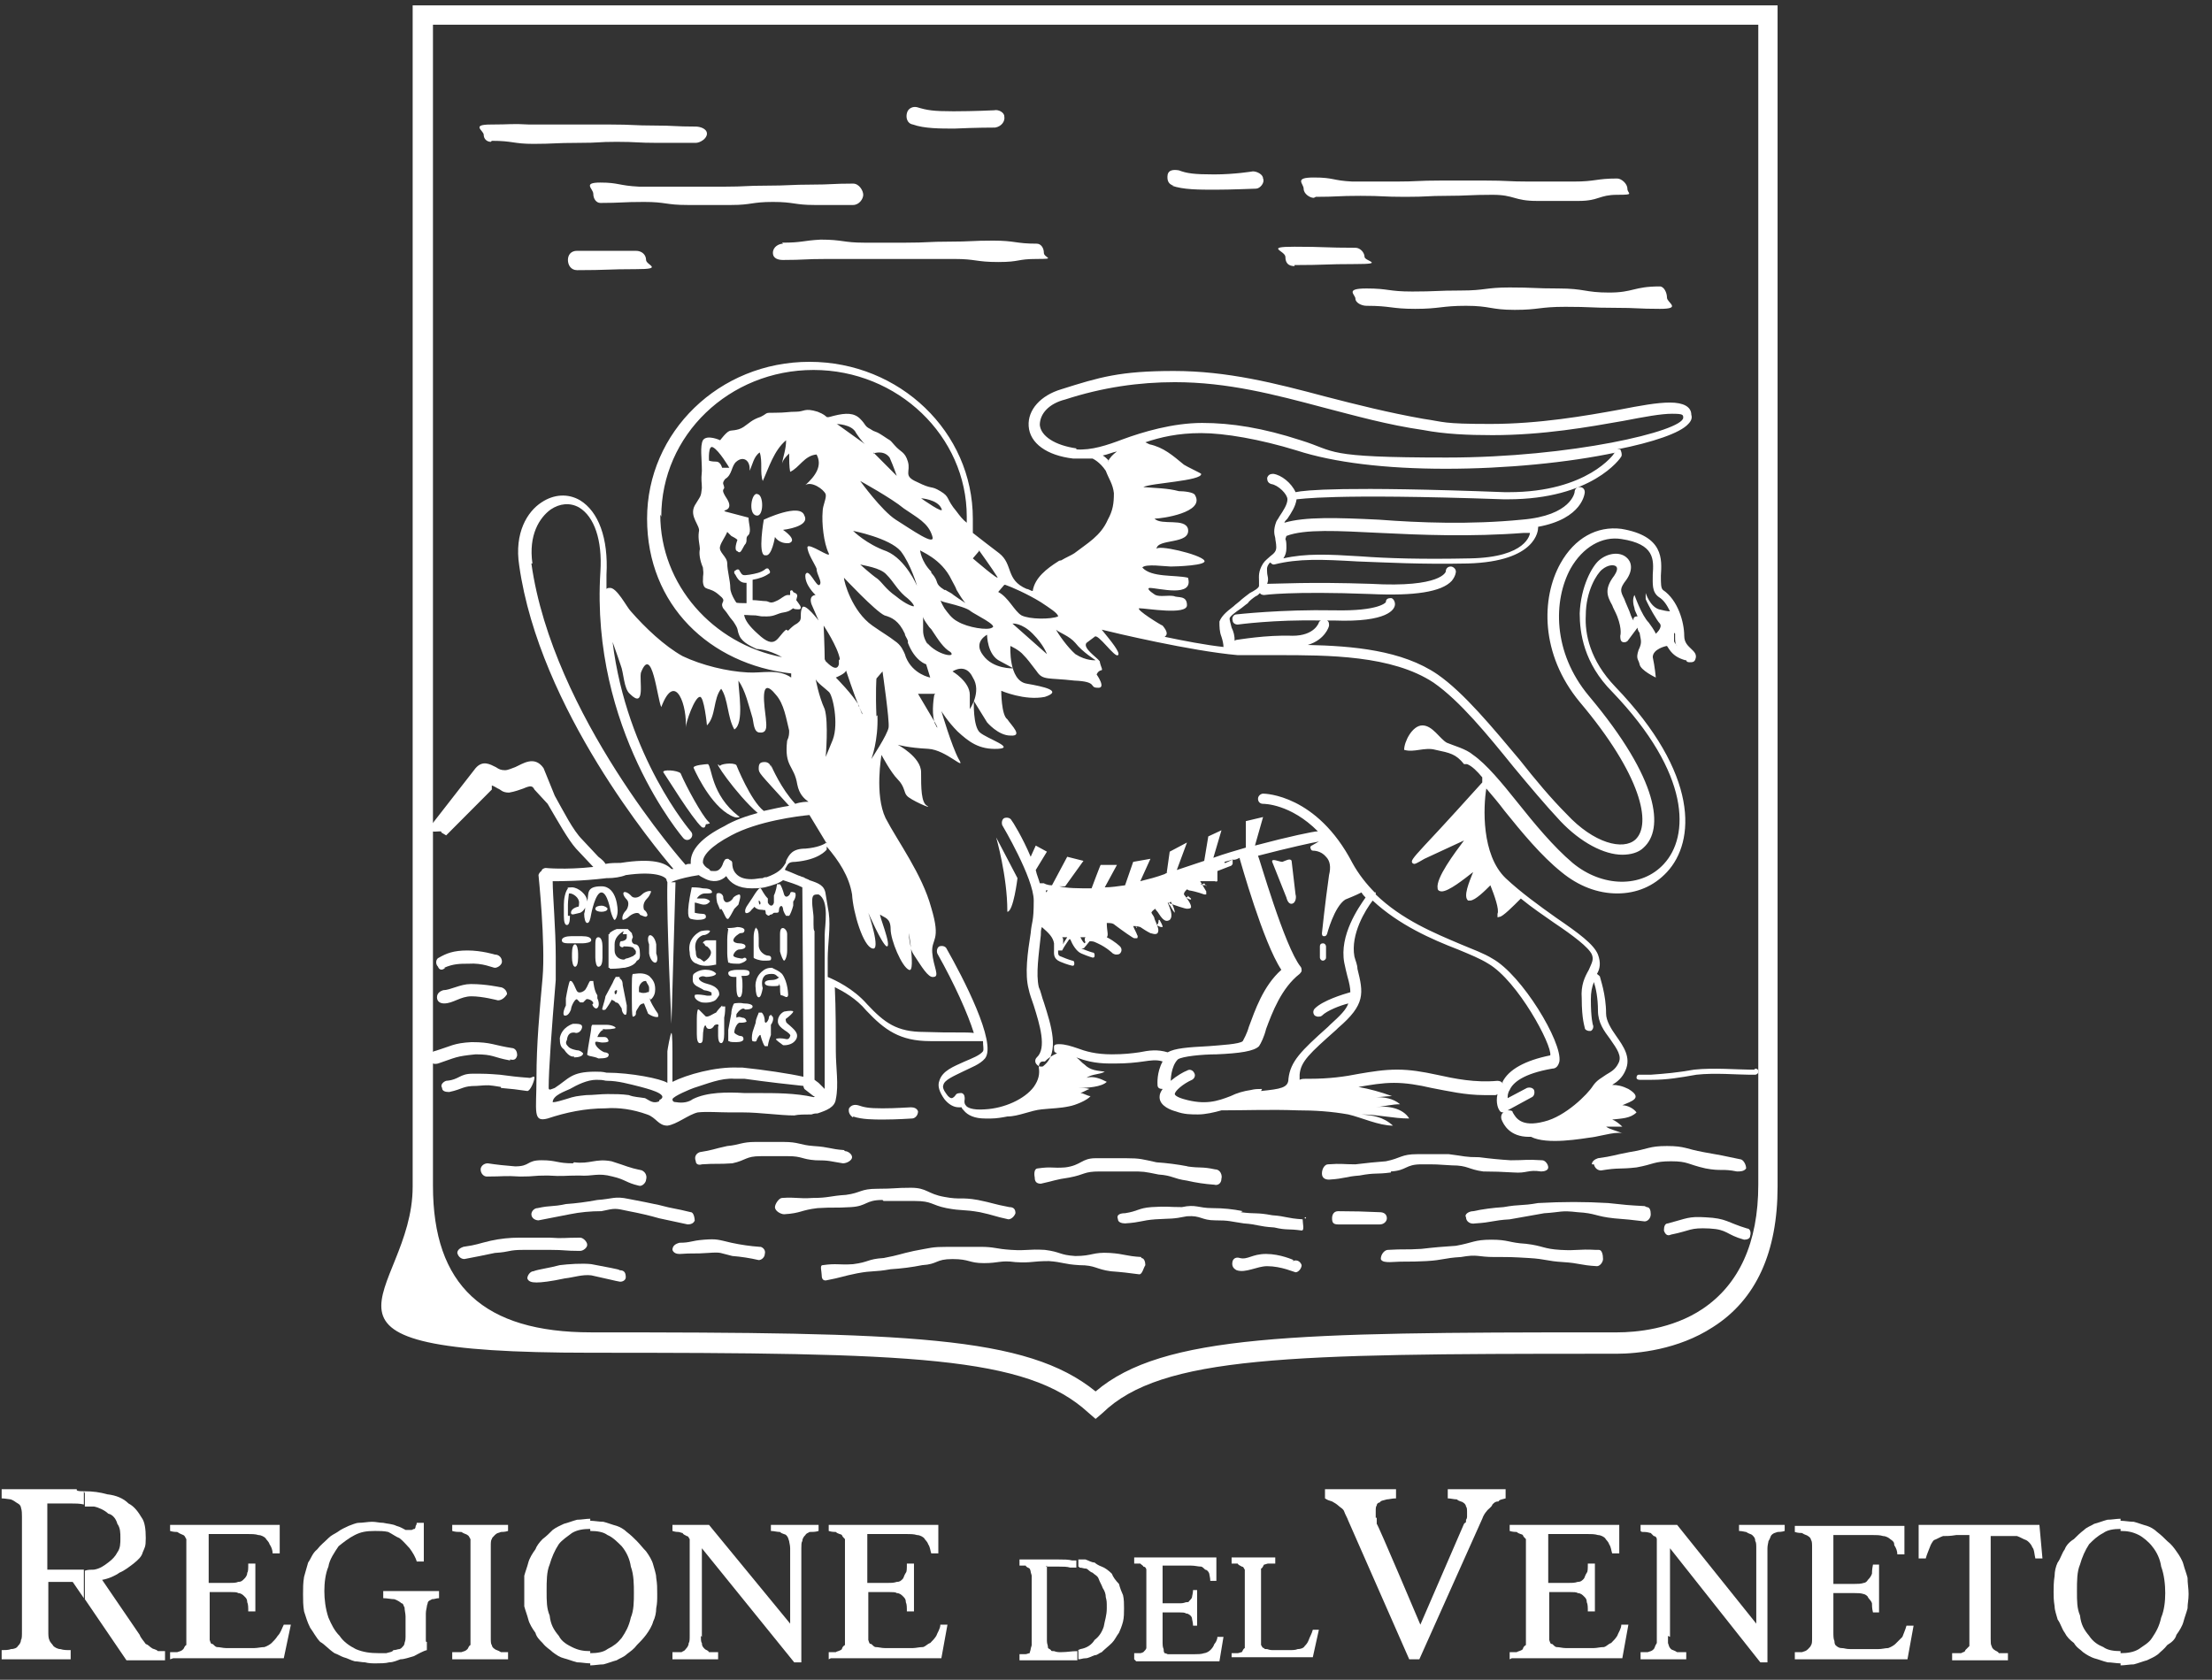 <svg width="79" height="60" viewBox="0 0 79 60" fill="none" xmlns="http://www.w3.org/2000/svg">
<rect x="0" y="0" width="79" height="60" fill="#333333" stroke="none"/>
<path fill-rule="evenodd" clip-rule="evenodd" d="M2.995 53.266C3.321 53.266 3.575 53.303 3.828 53.375C4.155 53.412 4.408 53.521 4.59 53.703C4.807 53.812 4.952 54.03 5.061 54.212C5.169 54.357 5.206 54.612 5.206 54.94C5.206 55.267 5.169 55.267 5.097 55.449C5.061 55.594 4.952 55.703 4.771 55.849C4.626 55.958 4.445 56.104 4.263 56.176C4.118 56.285 3.865 56.395 3.647 56.431L4.988 58.395C5.024 58.505 5.133 58.614 5.206 58.723C5.314 58.759 5.351 58.832 5.423 58.868C5.459 58.905 5.568 58.905 5.641 58.977H5.894V59.305H4.517L3.031 57.122V56.104C3.14 56.067 3.248 56.067 3.357 56.067C3.575 56.031 3.72 55.922 3.865 55.812C4.01 55.703 4.118 55.594 4.191 55.449C4.3 55.303 4.3 55.121 4.3 54.94C4.3 54.758 4.3 54.576 4.191 54.43C4.155 54.285 4.046 54.103 3.865 54.066C3.756 53.957 3.538 53.848 3.357 53.812H3.031V53.339L2.995 53.266ZM2.741 53.23C2.777 53.266 2.886 53.266 2.995 53.266V53.739C2.85 53.703 2.669 53.703 2.524 53.703H1.69V56.067H2.995V57.086L2.596 56.504H1.726V58.25C1.726 58.395 1.726 58.505 1.762 58.577C1.799 58.686 1.871 58.723 1.907 58.795C1.944 58.832 2.052 58.905 2.161 58.905C2.27 58.941 2.379 58.941 2.524 58.941V59.268H0.059V58.941C0.168 58.941 0.313 58.941 0.385 58.905C0.494 58.905 0.603 58.868 0.639 58.795C0.675 58.759 0.748 58.686 0.748 58.577C0.784 58.541 0.784 58.432 0.784 58.25V54.175C0.784 54.066 0.784 53.957 0.748 53.848C0.748 53.812 0.711 53.739 0.639 53.703C0.566 53.666 0.494 53.593 0.385 53.557C0.349 53.557 0.168 53.521 0.059 53.521V53.193H2.741V53.23Z" fill="#FFFFFF"/>
<path fill-rule="evenodd" clip-rule="evenodd" d="M6.075 59.269V59.014H6.329C6.438 58.978 6.474 58.978 6.547 58.905C6.583 58.868 6.583 58.796 6.655 58.759V54.976C6.619 54.94 6.619 54.867 6.547 54.831C6.474 54.794 6.438 54.794 6.329 54.721C6.293 54.721 6.184 54.721 6.075 54.685V54.467H9.99V55.485H9.736C9.736 55.376 9.7 55.267 9.627 55.158C9.591 55.049 9.519 55.013 9.482 54.94C9.446 54.903 9.337 54.831 9.229 54.831C9.12 54.794 8.975 54.794 8.83 54.794H7.453V56.54H8.178C8.323 56.54 8.431 56.54 8.504 56.504C8.612 56.504 8.649 56.468 8.721 56.395C8.757 56.358 8.83 56.286 8.83 56.176C8.866 56.14 8.866 56.031 8.866 55.849H9.12V57.559H8.866C8.866 57.413 8.866 57.304 8.83 57.231C8.83 57.122 8.794 57.086 8.721 57.013C8.685 56.977 8.612 56.904 8.504 56.904C8.467 56.868 8.359 56.868 8.25 56.868H7.489V58.577C7.525 58.687 7.525 58.723 7.598 58.723C7.634 58.759 7.706 58.832 7.743 58.832C7.851 58.832 7.96 58.868 8.069 58.868H9.084C9.192 58.868 9.337 58.832 9.446 58.832C9.555 58.796 9.664 58.723 9.7 58.687C9.809 58.577 9.845 58.541 9.917 58.432C10.026 58.323 10.062 58.177 10.135 58.032H10.388L10.135 59.232H6.184L6.075 59.269Z" fill="#FFFFFF"/>
<path fill-rule="evenodd" clip-rule="evenodd" d="M15.245 58.941C15.1 58.977 14.919 59.087 14.774 59.159C14.629 59.196 14.448 59.268 14.303 59.268C14.194 59.305 14.049 59.377 13.904 59.377C13.759 59.414 13.578 59.414 13.433 59.414C13.288 59.414 13.179 59.414 13.034 59.377C12.925 59.377 12.78 59.341 12.672 59.341C12.527 59.305 12.418 59.232 12.273 59.196C12.164 59.159 12.056 59.087 11.947 59.05C11.729 58.905 11.584 58.723 11.439 58.65C11.294 58.504 11.186 58.286 11.077 58.141C10.968 57.922 10.932 57.777 10.86 57.559C10.823 57.34 10.823 57.158 10.823 56.94C10.823 56.722 10.823 56.54 10.86 56.322C10.896 56.176 10.968 55.958 11.005 55.812C11.113 55.667 11.149 55.485 11.331 55.34C11.439 55.194 11.584 55.085 11.729 54.94C11.838 54.83 11.947 54.794 12.056 54.721C12.2 54.612 12.309 54.576 12.454 54.503C12.563 54.467 12.708 54.394 12.817 54.394C12.962 54.394 13.143 54.357 13.288 54.357C13.433 54.357 13.541 54.394 13.687 54.394C13.832 54.43 14.013 54.43 14.158 54.503C14.303 54.539 14.411 54.612 14.484 54.648H14.701C14.738 54.648 14.738 54.612 14.81 54.612C14.81 54.612 14.846 54.576 14.846 54.503C14.846 54.503 14.883 54.467 14.883 54.394H15.136V55.776H14.883C14.846 55.631 14.738 55.449 14.629 55.303C14.52 55.194 14.411 55.049 14.266 54.94C14.158 54.903 14.013 54.794 13.868 54.721C13.723 54.685 13.541 54.685 13.396 54.685C13.07 54.685 12.889 54.721 12.672 54.83C12.454 54.94 12.273 55.085 12.092 55.23C11.947 55.449 11.766 55.703 11.729 55.958C11.621 56.213 11.584 56.54 11.584 56.831C11.584 57.122 11.621 57.45 11.729 57.777C11.838 58.032 11.947 58.25 12.128 58.432C12.273 58.65 12.491 58.795 12.708 58.905C12.962 59.014 13.215 59.05 13.541 59.05H13.795C13.904 59.014 14.013 59.014 14.049 58.941C14.158 58.941 14.194 58.905 14.266 58.905C14.375 58.868 14.375 58.795 14.411 58.795C14.411 58.759 14.448 58.759 14.448 58.686C14.484 58.577 14.484 58.541 14.484 58.468V57.74C14.484 57.631 14.448 57.522 14.448 57.413C14.411 57.377 14.411 57.268 14.339 57.268C14.303 57.231 14.194 57.158 14.085 57.122C13.976 57.122 13.832 57.086 13.687 57.086V56.831H15.68V57.086C15.571 57.086 15.535 57.122 15.426 57.122C15.39 57.158 15.317 57.158 15.281 57.231C15.281 57.268 15.245 57.34 15.245 57.377C15.245 57.413 15.209 57.522 15.209 57.631V58.614C15.209 58.638 15.221 58.65 15.245 58.65V58.905V58.941Z" fill="#FFFFFF"/>
<path fill-rule="evenodd" clip-rule="evenodd" d="M17.528 58.505C17.528 58.614 17.528 58.723 17.565 58.759C17.565 58.796 17.601 58.868 17.673 58.905C17.71 58.941 17.782 58.941 17.891 59.014H18.145V59.269H16.151V59.014H16.477C16.586 58.978 16.622 58.978 16.695 58.905C16.731 58.868 16.731 58.796 16.803 58.759V54.976C16.767 54.94 16.767 54.867 16.695 54.831C16.659 54.794 16.586 54.794 16.477 54.721C16.369 54.721 16.26 54.721 16.151 54.685V54.467H18.145V54.685C18.036 54.721 17.927 54.721 17.891 54.721C17.782 54.758 17.746 54.758 17.673 54.831C17.601 54.903 17.565 54.94 17.565 54.976C17.528 55.013 17.528 55.122 17.528 55.231V58.468V58.505Z" fill="#FFFFFF"/>
<path fill-rule="evenodd" clip-rule="evenodd" d="M21.08 59.05C21.334 59.05 21.551 59.014 21.696 58.904C21.914 58.795 22.059 58.686 22.204 58.504C22.349 58.286 22.457 58.104 22.53 57.777C22.639 57.522 22.639 57.195 22.639 56.904C22.639 56.613 22.639 56.249 22.53 55.958C22.494 55.703 22.385 55.449 22.204 55.23C22.059 55.085 21.878 54.903 21.696 54.83C21.551 54.721 21.334 54.685 21.08 54.685V54.321C21.225 54.321 21.406 54.357 21.551 54.357C21.696 54.394 21.878 54.466 22.023 54.503C22.131 54.539 22.276 54.612 22.385 54.721C22.53 54.83 22.639 54.939 22.747 55.048C22.856 55.157 22.965 55.303 23.074 55.412C23.182 55.558 23.291 55.739 23.327 55.885C23.363 56.031 23.436 56.212 23.436 56.358C23.472 56.576 23.472 56.722 23.472 56.94C23.472 57.158 23.472 57.267 23.436 57.449C23.436 57.595 23.4 57.777 23.327 57.922C23.291 58.068 23.182 58.25 23.074 58.395C22.965 58.541 22.856 58.65 22.747 58.759C22.639 58.904 22.53 58.977 22.385 59.086C22.276 59.195 22.131 59.232 22.023 59.304C21.878 59.341 21.696 59.414 21.551 59.45C21.406 59.45 21.225 59.486 21.08 59.486V59.123V59.05ZM21.08 59.05V59.414C20.935 59.414 20.754 59.377 20.609 59.377C20.464 59.341 20.283 59.268 20.138 59.232C19.993 59.195 19.884 59.123 19.739 59.014C19.63 58.904 19.522 58.868 19.377 58.686C19.268 58.577 19.159 58.468 19.123 58.322C19.014 58.177 18.906 57.995 18.869 57.849C18.833 57.704 18.761 57.522 18.724 57.377V56.285C18.761 56.14 18.833 55.958 18.869 55.812C18.906 55.667 19.014 55.485 19.123 55.339C19.159 55.23 19.268 55.085 19.377 54.976C19.522 54.867 19.63 54.757 19.739 54.648C19.884 54.539 19.993 54.503 20.138 54.43C20.283 54.394 20.464 54.321 20.609 54.284C20.754 54.284 20.935 54.248 21.08 54.248V54.612C20.826 54.612 20.609 54.648 20.428 54.757C20.283 54.867 20.065 55.012 19.957 55.157C19.812 55.376 19.703 55.63 19.63 55.885C19.522 56.14 19.522 56.467 19.522 56.831C19.522 57.195 19.522 57.449 19.63 57.704C19.667 58.031 19.775 58.213 19.957 58.431C20.065 58.65 20.283 58.759 20.428 58.832C20.645 58.941 20.826 58.977 21.08 58.977V59.05Z" fill="#FFFFFF"/>
<path fill-rule="evenodd" clip-rule="evenodd" d="M25.031 58.432C25.031 58.541 25.031 58.65 25.067 58.687C25.067 58.796 25.103 58.832 25.176 58.905C25.212 58.941 25.284 58.941 25.321 59.014H25.647V59.269H24.016V59.014H24.342C24.378 58.978 24.451 58.978 24.487 58.905C24.523 58.868 24.596 58.796 24.596 58.687C24.632 58.65 24.632 58.541 24.632 58.432V54.976C24.596 54.94 24.596 54.867 24.523 54.867C24.487 54.831 24.415 54.831 24.378 54.758C24.342 54.758 24.27 54.721 24.233 54.721C24.197 54.721 24.125 54.721 24.016 54.685V54.467H25.321L28.22 57.995V55.303C28.22 55.194 28.184 55.085 28.184 55.049C28.148 54.94 28.148 54.903 28.075 54.831C28.039 54.794 27.93 54.794 27.858 54.721C27.749 54.721 27.64 54.685 27.532 54.685V54.467H29.235V54.685C29.126 54.721 29.017 54.721 28.909 54.721C28.872 54.758 28.8 54.758 28.764 54.831C28.727 54.867 28.655 54.94 28.655 55.049C28.619 55.085 28.619 55.194 28.619 55.303V59.378H28.365L25.067 55.303V58.468L25.031 58.432Z" fill="#FFFFFF"/>
<path fill-rule="evenodd" clip-rule="evenodd" d="M29.597 59.269V59.014H29.851C29.887 58.978 29.996 58.978 30.069 58.905C30.069 58.868 30.105 58.796 30.177 58.759V54.976C30.141 54.94 30.069 54.867 30.069 54.831C30.032 54.794 29.924 54.794 29.851 54.721C29.815 54.721 29.706 54.721 29.597 54.685V54.467H33.512V55.485H33.258C33.222 55.376 33.222 55.267 33.149 55.158C33.113 55.049 33.041 55.013 33.004 54.94C32.968 54.903 32.859 54.831 32.751 54.831C32.642 54.794 32.497 54.794 32.352 54.794H30.975V56.54H31.7C31.845 56.54 31.917 56.54 32.026 56.504C32.134 56.504 32.171 56.468 32.243 56.395C32.279 56.358 32.279 56.286 32.352 56.176C32.388 56.14 32.388 56.031 32.388 55.849H32.642V57.559H32.388C32.388 57.413 32.388 57.304 32.352 57.231C32.352 57.122 32.316 57.086 32.243 57.013C32.207 56.977 32.134 56.904 32.026 56.904C31.989 56.868 31.881 56.868 31.772 56.868H31.011V58.577C31.047 58.687 31.047 58.723 31.12 58.723C31.156 58.759 31.228 58.832 31.265 58.832C31.373 58.832 31.482 58.868 31.591 58.868H32.606C32.714 58.868 32.823 58.832 32.968 58.832C33.077 58.796 33.113 58.723 33.222 58.687C33.331 58.577 33.367 58.541 33.439 58.432C33.475 58.323 33.584 58.177 33.584 58.032H33.838L33.62 59.232H29.67L29.597 59.269Z" fill="#FFFFFF"/>
<path fill-rule="evenodd" clip-rule="evenodd" d="M38.477 58.941C38.513 58.941 38.586 58.904 38.586 58.904C38.803 58.868 38.984 58.759 39.093 58.577C39.238 58.468 39.347 58.322 39.419 58.104C39.456 57.886 39.528 57.704 39.528 57.449C39.528 57.195 39.528 57.195 39.492 57.049C39.492 56.94 39.456 56.831 39.383 56.722C39.347 56.613 39.274 56.503 39.238 56.394C39.202 56.285 39.093 56.249 39.021 56.176C38.912 56.14 38.876 56.067 38.803 56.031C38.694 56.031 38.658 55.994 38.55 55.994C38.55 55.958 38.513 55.958 38.513 55.958V55.703H38.767C38.876 55.739 38.984 55.812 39.093 55.812C39.129 55.849 39.238 55.921 39.347 55.958C39.456 55.994 39.601 56.103 39.709 56.212C39.746 56.322 39.854 56.467 39.963 56.576C39.999 56.722 40.072 56.904 40.108 56.976C40.144 57.122 40.144 57.304 40.144 57.449C40.144 57.595 40.144 57.777 40.108 57.922C40.072 58.068 39.999 58.249 39.963 58.322C39.854 58.468 39.818 58.577 39.709 58.686C39.601 58.795 39.456 58.904 39.347 59.014C39.238 59.05 39.202 59.123 39.093 59.123C38.984 59.159 38.876 59.232 38.767 59.232C38.658 59.232 38.622 59.268 38.513 59.268V58.941H38.477ZM37.39 55.921V58.613C37.39 58.722 37.426 58.759 37.426 58.832C37.426 58.904 37.462 58.868 37.535 58.941C37.535 58.977 37.571 58.977 37.643 58.977C37.752 59.014 37.788 59.014 37.897 59.014C38.115 59.014 38.26 58.977 38.477 58.977V59.304H36.411V59.086H36.629C36.665 59.086 36.737 59.05 36.774 59.05C36.774 59.014 36.81 58.941 36.81 58.904C36.81 58.868 36.846 58.795 36.846 58.759V56.285C36.846 56.249 36.81 56.176 36.81 56.14C36.81 56.103 36.774 56.031 36.774 56.031C36.737 55.994 36.665 55.994 36.629 55.921H36.411V55.703H37.788C38.006 55.703 38.151 55.703 38.296 55.739H38.441V55.994H38.223C38.115 55.958 37.97 55.958 37.825 55.958H37.353L37.39 55.921Z" fill="#FFFFFF"/>
<path fill-rule="evenodd" clip-rule="evenodd" d="M40.507 59.269V59.05H40.724C40.76 59.05 40.833 59.014 40.833 59.014C40.869 58.978 40.941 58.905 40.941 58.868V56.067C40.941 56.031 40.905 55.958 40.833 55.958C40.833 55.922 40.797 55.922 40.724 55.849H40.507V55.631H43.442V56.468H43.225C43.225 56.358 43.189 56.249 43.189 56.213C43.152 56.104 43.08 56.067 43.044 56.067C43.007 56.031 42.935 55.958 42.899 55.958C42.79 55.958 42.681 55.922 42.536 55.922H41.521V57.268H42.101C42.21 57.268 42.246 57.268 42.355 57.231C42.391 57.231 42.464 57.231 42.464 57.195C42.5 57.159 42.572 57.086 42.572 57.05C42.572 57.013 42.609 56.904 42.609 56.795H42.754V58.068H42.609C42.609 57.959 42.572 57.85 42.572 57.813C42.572 57.777 42.536 57.704 42.464 57.668C42.464 57.668 42.428 57.632 42.355 57.632C42.319 57.595 42.21 57.595 42.138 57.595H41.521V58.687C41.521 58.723 41.521 58.832 41.558 58.905C41.558 58.941 41.558 59.014 41.594 59.05C41.594 59.05 41.63 59.05 41.703 59.087H42.681C42.79 59.087 42.899 59.087 43.007 59.05C43.044 59.05 43.152 59.014 43.225 58.941C43.261 58.905 43.334 58.832 43.37 58.723C43.406 58.687 43.478 58.577 43.478 58.468H43.696L43.551 59.341H40.579L40.507 59.269Z" fill="#FFFFFF"/>
<path fill-rule="evenodd" clip-rule="evenodd" d="M43.986 59.269V59.05H44.203C44.24 59.05 44.312 59.014 44.349 59.014C44.385 58.978 44.385 58.905 44.457 58.868V56.067C44.421 56.031 44.421 55.958 44.349 55.958C44.312 55.922 44.24 55.922 44.203 55.849H43.986V55.631H45.545V55.849H45.291C45.255 55.849 45.182 55.886 45.146 55.886C45.11 55.922 45.11 55.995 45.037 56.031V58.759C45.073 58.796 45.073 58.868 45.146 58.868C45.146 58.905 45.182 58.905 45.255 58.905C45.363 58.941 45.4 58.941 45.508 58.941H46.016C46.161 58.941 46.269 58.941 46.342 58.905C46.451 58.905 46.559 58.868 46.596 58.796C46.632 58.759 46.704 58.687 46.741 58.577C46.777 58.468 46.849 58.359 46.886 58.214H47.103L46.886 59.196H43.986V59.269Z" fill="#FFFFFF"/>
<path fill-rule="evenodd" clip-rule="evenodd" d="M52.322 54.394C52.358 54.394 52.358 54.357 52.358 54.285C52.358 54.285 52.395 54.248 52.395 54.175V54.066C52.395 53.921 52.395 53.848 52.358 53.812C52.358 53.775 52.322 53.703 52.25 53.666C52.213 53.63 52.105 53.63 52.032 53.557C51.923 53.557 51.815 53.521 51.706 53.521V53.193H53.772V53.521C53.663 53.557 53.554 53.557 53.518 53.63C53.409 53.63 53.373 53.666 53.301 53.739C53.264 53.848 53.156 53.885 53.083 53.994C53.047 54.03 52.974 54.139 52.938 54.248L50.691 59.268H50.329L48.154 54.321C48.118 54.212 48.045 54.103 48.009 53.994C47.973 53.885 47.864 53.848 47.792 53.775C47.755 53.739 47.647 53.666 47.574 53.63C47.465 53.593 47.429 53.593 47.321 53.521V53.193H49.858V53.521C49.713 53.521 49.604 53.557 49.531 53.557C49.423 53.593 49.314 53.593 49.278 53.666C49.241 53.666 49.169 53.703 49.169 53.775C49.133 53.812 49.133 53.885 49.133 53.994V54.212H49.169V54.321V54.43C49.205 54.43 50.727 58.032 50.727 58.032L52.286 54.43L52.322 54.394Z" fill="#FFFFFF"/>
<path fill-rule="evenodd" clip-rule="evenodd" d="M53.917 59.269V59.014H54.17C54.207 58.978 54.315 58.978 54.388 58.905C54.388 58.868 54.424 58.796 54.497 58.759V54.976C54.46 54.94 54.388 54.867 54.388 54.831C54.352 54.794 54.243 54.794 54.17 54.721C54.134 54.721 54.026 54.721 53.917 54.685V54.467H57.831V55.485H57.577C57.541 55.376 57.541 55.267 57.469 55.158C57.432 55.049 57.36 55.013 57.324 54.94C57.287 54.903 57.179 54.831 57.07 54.831C56.961 54.794 56.816 54.794 56.671 54.794H55.294V56.54H56.019C56.164 56.54 56.236 56.54 56.345 56.504C56.454 56.504 56.49 56.468 56.562 56.395C56.599 56.358 56.599 56.286 56.671 56.176C56.708 56.14 56.708 56.031 56.708 55.849H56.961V57.559H56.708C56.708 57.413 56.708 57.304 56.671 57.231C56.671 57.122 56.635 57.086 56.562 57.013C56.526 56.977 56.454 56.904 56.345 56.904C56.309 56.868 56.2 56.868 56.091 56.868H55.33V58.577C55.367 58.687 55.367 58.723 55.439 58.723C55.475 58.759 55.548 58.832 55.584 58.832C55.693 58.832 55.801 58.868 55.91 58.868H56.925C57.034 58.868 57.142 58.832 57.287 58.832C57.396 58.796 57.432 58.723 57.541 58.687C57.65 58.577 57.686 58.541 57.758 58.432C57.795 58.323 57.904 58.177 57.904 58.032H58.157L57.94 59.232H53.989L53.917 59.269Z" fill="#FFFFFF"/>
<path fill-rule="evenodd" clip-rule="evenodd" d="M59.571 58.432V58.687C59.607 58.796 59.607 58.832 59.679 58.905C59.716 58.941 59.788 58.941 59.897 59.014H60.223V59.269H58.592V59.014H58.846C58.955 58.978 58.991 58.978 59.063 58.905C59.099 58.868 59.099 58.796 59.172 58.687V54.976C59.172 54.94 59.136 54.867 59.063 54.867C59.039 54.843 59.003 54.806 58.955 54.758C58.918 54.758 58.846 54.721 58.737 54.721C58.628 54.721 58.628 54.721 58.592 54.685V54.467H59.897L62.724 57.995V55.303C62.724 55.194 62.724 55.085 62.688 55.049C62.688 54.94 62.651 54.903 62.579 54.831C62.543 54.794 62.47 54.794 62.361 54.721C62.325 54.721 62.216 54.685 62.108 54.685V54.467H63.739V54.685C63.63 54.721 63.521 54.721 63.485 54.721C63.376 54.758 63.34 54.758 63.267 54.831C63.231 54.867 63.231 54.94 63.159 55.049C63.159 55.085 63.123 55.194 63.123 55.303V59.378H62.869L59.643 55.303V58.468L59.571 58.432Z" fill="#FFFFFF"/>
<path fill-rule="evenodd" clip-rule="evenodd" d="M64.101 59.268V59.014H64.355C64.463 58.977 64.5 58.977 64.572 58.905C64.609 58.868 64.681 58.795 64.681 58.759C64.717 58.723 64.717 58.614 64.717 58.504V55.267C64.717 55.158 64.717 55.049 64.681 55.012C64.681 54.976 64.645 54.903 64.572 54.867C64.536 54.83 64.463 54.83 64.355 54.758C64.319 54.758 64.21 54.758 64.101 54.721V54.503H68.015V55.522H67.762C67.762 55.412 67.725 55.303 67.653 55.194C67.653 55.085 67.617 55.049 67.508 54.976C67.472 54.94 67.363 54.867 67.254 54.867C67.145 54.83 67.001 54.83 66.856 54.83H65.478V56.576H66.239C66.348 56.576 66.457 56.576 66.566 56.54C66.602 56.54 66.674 56.504 66.711 56.431C66.747 56.395 66.819 56.322 66.856 56.213C66.856 56.176 66.856 56.067 66.892 55.885H67.109V57.595H66.892C66.856 57.45 66.856 57.34 66.856 57.268C66.819 57.158 66.747 57.122 66.711 57.049C66.711 57.013 66.602 56.94 66.566 56.94C66.457 56.904 66.348 56.904 66.239 56.904H65.478V58.286C65.478 58.432 65.478 58.541 65.515 58.614C65.515 58.723 65.551 58.759 65.551 58.759C65.587 58.795 65.659 58.868 65.768 58.868C65.877 58.868 65.913 58.905 66.094 58.905H67.073C67.218 58.905 67.327 58.868 67.436 58.868C67.544 58.832 67.653 58.759 67.689 58.723C67.798 58.614 67.834 58.577 67.943 58.468C67.979 58.359 68.052 58.213 68.088 58.068H68.342L68.124 59.268H64.101Z" fill="#FFFFFF"/>
<path fill-rule="evenodd" clip-rule="evenodd" d="M72.836 54.467L72.945 55.667H72.691C72.655 55.522 72.655 55.34 72.582 55.267C72.546 55.158 72.437 55.049 72.365 55.013C72.256 54.976 72.147 54.903 72.038 54.867H71.096C71.096 54.831 71.096 58.541 71.096 58.541C71.096 58.65 71.096 58.759 71.132 58.796C71.132 58.832 71.169 58.905 71.241 58.941C71.277 58.978 71.35 58.978 71.386 59.05H71.712V59.305H69.719V59.05H70.045C70.081 59.014 70.19 59.014 70.19 58.941C70.226 58.905 70.299 58.832 70.335 58.796V54.831H69.864C69.647 54.867 69.538 54.867 69.393 54.867C69.284 54.903 69.175 54.976 69.067 55.013C69.03 55.049 68.958 55.158 68.922 55.267C68.885 55.376 68.813 55.522 68.777 55.667H68.523V54.467H72.8H72.836Z" fill="#FFFFFF"/>
<path fill-rule="evenodd" clip-rule="evenodd" d="M75.735 59.05C75.989 59.05 76.207 59.014 76.388 58.904C76.533 58.795 76.75 58.686 76.859 58.504C77.004 58.286 77.113 58.104 77.185 57.777C77.294 57.522 77.33 57.195 77.33 56.904C77.33 56.613 77.294 56.249 77.185 55.958C77.149 55.703 77.04 55.449 76.859 55.23C76.75 55.085 76.533 54.903 76.388 54.83C76.17 54.721 75.989 54.685 75.735 54.685V54.321C75.88 54.321 76.061 54.357 76.207 54.357C76.352 54.394 76.533 54.466 76.678 54.503C76.786 54.539 76.931 54.612 77.04 54.721C77.185 54.83 77.294 54.939 77.403 55.048C77.547 55.157 77.656 55.303 77.729 55.412C77.837 55.558 77.946 55.739 77.982 55.885C78.019 56.031 78.091 56.212 78.127 56.358C78.127 56.576 78.164 56.722 78.164 56.94C78.164 57.158 78.127 57.267 78.127 57.449C78.091 57.595 78.019 57.777 77.982 57.922C77.946 58.068 77.837 58.25 77.729 58.395C77.692 58.541 77.584 58.65 77.403 58.759C77.294 58.904 77.185 58.977 77.076 59.086C76.931 59.195 76.823 59.232 76.678 59.304C76.533 59.341 76.352 59.414 76.207 59.45C76.061 59.45 75.88 59.486 75.735 59.486V59.123V59.05ZM75.735 59.05V59.414C75.59 59.414 75.409 59.377 75.264 59.377C75.119 59.341 74.938 59.268 74.793 59.232C74.684 59.195 74.539 59.123 74.394 59.014C74.286 58.904 74.177 58.868 74.068 58.686C73.923 58.577 73.814 58.468 73.742 58.322C73.633 58.177 73.597 57.995 73.488 57.849C73.452 57.704 73.379 57.522 73.379 57.377C73.343 57.158 73.343 57.013 73.343 56.867C73.343 56.722 73.343 56.503 73.379 56.285C73.379 56.14 73.416 55.958 73.488 55.812C73.597 55.667 73.633 55.485 73.742 55.339C73.778 55.23 73.887 55.085 74.068 54.976C74.177 54.867 74.286 54.757 74.431 54.648C74.539 54.539 74.684 54.503 74.793 54.43C74.938 54.394 75.119 54.321 75.264 54.284C75.409 54.284 75.59 54.248 75.735 54.248V54.612C75.482 54.612 75.264 54.648 75.119 54.757C74.902 54.867 74.757 55.012 74.612 55.157C74.467 55.376 74.358 55.63 74.286 55.885C74.177 56.14 74.177 56.467 74.177 56.831C74.177 57.195 74.177 57.449 74.286 57.704C74.322 58.031 74.431 58.213 74.612 58.431C74.757 58.65 74.938 58.759 75.119 58.832C75.264 58.941 75.482 58.977 75.735 58.977V59.05Z" fill="#FFFFFF"/>
<path fill-rule="evenodd" clip-rule="evenodd" d="M47.249 34.314C47.285 34.314 47.358 34.277 47.358 34.205V33.804C47.358 33.768 47.322 33.695 47.249 33.695C47.176 33.695 47.139 33.732 47.139 33.804V34.205C47.139 34.241 47.176 34.314 47.249 34.314Z" fill="#FFFFFF"/>
<path fill-rule="evenodd" clip-rule="evenodd" d="M35.976 32.568C36.194 32.568 36.339 31.367 36.339 31.367L35.578 29.912C35.578 29.912 35.976 31.294 35.976 32.531V32.568Z" fill="#FFFFFF"/>
<path fill-rule="evenodd" clip-rule="evenodd" d="M27.025 18.416C27.279 18.453 27.279 17.689 27.061 17.652C26.843 17.543 26.698 18.38 27.025 18.416Z" fill="#FFFFFF"/>
<path fill-rule="evenodd" clip-rule="evenodd" d="M27.35 19.835C27.568 19.872 27.677 19.18 27.677 19.18C27.677 19.18 27.822 19.435 28.184 19.399C28.51 19.29 27.966 18.926 27.966 18.926C27.966 18.926 28.945 18.817 28.728 18.416C28.583 17.944 27.278 18.562 27.278 18.562C27.278 18.562 27.06 19.799 27.314 19.835H27.35Z" fill="#FFFFFF"/>
<path fill-rule="evenodd" clip-rule="evenodd" d="M28.474 21.291C28.474 21.181 28.365 21.181 28.329 21.145C28.293 21.036 28.22 21.109 28.22 21.109V21.254H28.111C27.966 21.291 27.894 21.4 27.713 21.472C27.495 21.582 27.459 21.472 27.35 21.472C27.242 21.472 27.024 21.436 26.879 21.436C26.879 21.327 26.879 21.218 26.879 21.072C26.879 20.963 26.879 20.818 26.879 20.709C27.097 20.672 27.314 20.599 27.459 20.49C27.495 20.49 27.532 20.418 27.459 20.345C27.459 20.308 27.387 20.272 27.314 20.345C27.169 20.454 26.988 20.49 26.77 20.527C26.517 20.563 26.517 20.563 26.408 20.381C26.408 20.345 26.335 20.308 26.263 20.381C26.227 20.381 26.191 20.454 26.263 20.527C26.372 20.745 26.48 20.818 26.625 20.818C26.77 20.818 26.625 20.818 26.662 20.818C26.662 20.927 26.662 21.072 26.662 21.181C26.662 21.291 26.662 21.436 26.662 21.545C26.517 21.545 26.335 21.545 26.154 21.509C26.154 21.509 26.408 22.018 26.517 21.982C26.553 21.945 26.734 21.982 26.988 21.982C27.242 22.018 27.097 22.018 27.387 22.018C27.677 22.018 27.749 21.909 28.003 21.873C28.22 21.836 28.256 21.764 28.329 21.727C28.365 21.764 28.438 21.764 28.546 21.764C28.691 21.727 28.51 21.545 28.438 21.436L28.474 21.291Z" fill="#FFFFFF"/>
<path fill-rule="evenodd" clip-rule="evenodd" d="M46.197 45.008C46.197 45.008 45.726 44.79 45.218 44.79C44.711 44.79 44.566 45.008 44.276 44.935C44.167 44.899 44.059 44.935 44.022 45.045C43.986 45.19 44.022 45.299 44.167 45.372C44.493 45.481 44.892 45.227 45.255 45.227C45.762 45.227 46.233 45.445 46.27 45.445C46.378 45.445 46.487 45.299 46.487 45.19C46.451 45.081 46.342 44.972 46.161 45.045L46.197 45.008Z" fill="#FFFFFF"/>
<path fill-rule="evenodd" clip-rule="evenodd" d="M27.133 44.536C26.794 44.512 26.456 44.463 26.118 44.39C25.647 44.281 25.611 44.245 25.139 44.281C24.668 44.318 24.668 44.39 24.27 44.39C24.125 44.427 24.016 44.499 24.016 44.645C24.052 44.754 24.161 44.791 24.27 44.791C24.777 44.754 24.777 44.791 25.284 44.754C25.792 44.718 25.683 44.754 26.154 44.863C26.468 44.888 26.782 44.936 27.097 45.009C27.205 45.009 27.314 44.9 27.314 44.791C27.35 44.681 27.278 44.572 27.169 44.536H27.133Z" fill="#FFFFFF"/>
<path fill-rule="evenodd" clip-rule="evenodd" d="M24.813 43.626C24.813 43.517 24.777 43.298 24.669 43.298C24.089 43.153 24.089 43.189 23.545 43.044C23.207 42.971 22.844 42.898 22.458 42.826C21.95 42.716 21.878 42.826 21.334 42.862C20.948 42.935 20.573 42.983 20.211 43.008C19.703 43.117 19.703 43.044 19.196 43.153C19.087 43.153 18.978 43.262 18.978 43.371C18.978 43.517 19.123 43.59 19.232 43.59C19.619 43.517 19.993 43.444 20.355 43.371C20.718 43.298 21.093 43.262 21.479 43.262C21.986 43.153 21.95 43.153 22.458 43.262C22.844 43.335 23.207 43.42 23.545 43.517C23.883 43.59 24.221 43.662 24.56 43.735C24.669 43.735 24.777 43.699 24.813 43.59V43.626Z" fill="#FFFFFF"/>
<path fill-rule="evenodd" clip-rule="evenodd" d="M20.718 44.681C20.827 44.681 20.972 44.572 20.972 44.463C20.972 44.353 20.827 44.208 20.718 44.208C20.138 44.208 20.138 44.244 19.631 44.208H18.543C18.205 44.208 17.867 44.244 17.529 44.317C17.057 44.426 17.057 44.463 16.55 44.535C16.441 44.572 16.332 44.645 16.332 44.754C16.369 44.899 16.477 44.972 16.586 44.972C16.973 44.899 17.335 44.826 17.674 44.754C18.253 44.717 18.145 44.645 18.688 44.645H19.667C20.174 44.645 20.174 44.681 20.682 44.681H20.718Z" fill="#FFFFFF"/>
<path fill-rule="evenodd" clip-rule="evenodd" d="M22.131 45.372C22.131 45.336 21.66 45.263 21.117 45.154C20.79 45.117 20.283 45.154 19.993 45.19C19.594 45.299 19.232 45.336 19.051 45.408C18.942 45.408 18.833 45.554 18.833 45.663C18.869 45.772 18.978 45.809 19.16 45.809C19.341 45.809 19.667 45.772 20.174 45.663C20.5 45.627 20.79 45.517 21.117 45.554C21.624 45.663 22.059 45.772 22.095 45.772C22.204 45.809 22.349 45.736 22.349 45.627C22.349 45.481 22.313 45.372 22.131 45.372Z" fill="#FFFFFF"/>
<path fill-rule="evenodd" clip-rule="evenodd" d="M31.555 42.899H32.678C33.294 42.899 33.258 43.044 33.802 43.153C34.382 43.263 34.382 43.19 34.998 43.299C35.505 43.408 35.505 43.444 36.013 43.553C36.121 43.553 36.23 43.444 36.266 43.335C36.266 43.226 36.23 43.117 36.049 43.117C35.469 43.008 35.469 42.971 34.925 42.862C34.309 42.753 34.309 42.862 33.729 42.753C33.113 42.644 33.113 42.426 32.533 42.426C31.953 42.426 31.953 42.462 31.337 42.462C30.721 42.462 30.757 42.608 30.214 42.68C29.634 42.717 29.597 42.79 29.017 42.79C28.51 42.826 28.438 42.753 27.93 42.79C27.822 42.79 27.677 43.008 27.677 43.117C27.677 43.263 27.894 43.372 28.003 43.372C28.619 43.335 28.583 43.226 29.199 43.153C29.779 43.117 29.815 43.153 30.395 43.117C30.975 43.081 30.902 42.862 31.518 42.862L31.555 42.899Z" fill="#FFFFFF"/>
<path fill-rule="evenodd" clip-rule="evenodd" d="M40.76 44.9C40.181 44.864 40.181 44.791 39.637 44.754C39.021 44.718 39.021 44.864 38.405 44.864C37.825 44.827 37.897 44.718 37.317 44.645C36.701 44.609 36.701 44.682 36.121 44.645C35.541 44.609 35.541 44.536 34.998 44.536H33.874C33.258 44.536 33.258 44.572 32.642 44.682C32.135 44.791 32.135 44.827 31.555 44.936C30.975 44.973 31.047 45.082 30.467 45.155C29.96 45.191 29.887 45.118 29.38 45.191C29.271 45.191 29.344 45.409 29.344 45.518C29.344 45.664 29.38 45.737 29.489 45.737C30.069 45.627 30.069 45.591 30.612 45.482C31.192 45.373 31.192 45.446 31.808 45.336C32.195 45.312 32.569 45.264 32.932 45.191C33.512 45.155 33.403 44.973 34.019 44.973C34.635 44.973 34.599 45.118 35.143 45.118C35.686 45.118 35.723 45.009 36.266 45.082C36.846 45.118 36.846 45.045 37.462 45.045C37.97 45.082 37.97 45.155 38.55 45.191C39.129 45.191 39.129 45.336 39.673 45.409C40.011 45.433 40.35 45.47 40.688 45.518C40.797 45.518 40.833 45.3 40.905 45.191C40.905 45.082 40.869 44.936 40.76 44.936V44.9Z" fill="#FFFFFF"/>
<path fill-rule="evenodd" clip-rule="evenodd" d="M42.428 41.662C42.041 41.589 41.666 41.541 41.304 41.517C40.797 41.407 40.724 41.371 40.217 41.371H39.129C38.622 41.371 38.622 41.626 38.042 41.699C37.571 41.735 37.571 41.662 37.063 41.735C36.955 41.735 36.919 41.88 36.955 42.062C36.955 42.171 36.991 42.281 37.172 42.281C37.68 42.171 37.68 42.135 38.187 42.062C38.767 41.953 38.694 41.844 39.274 41.844H40.362C40.869 41.844 40.833 41.844 41.377 41.953C41.884 41.989 41.884 42.099 42.391 42.171C42.705 42.244 43.032 42.293 43.37 42.317C43.479 42.353 43.623 42.281 43.623 42.099C43.66 41.989 43.587 41.771 43.406 41.771C42.899 41.662 42.899 41.735 42.391 41.662H42.428Z" fill="#FFFFFF"/>
<path fill-rule="evenodd" clip-rule="evenodd" d="M46.596 43.517C46.596 43.407 46.705 43.554 46.596 43.517V43.517Z" fill="#FFFFFF"/>
<path fill-rule="evenodd" clip-rule="evenodd" d="M44.385 43.262C44.047 43.19 43.684 43.153 43.297 43.153C42.79 43.153 42.718 43.008 42.21 43.117C41.703 43.117 41.703 43.08 41.123 43.117C40.652 43.153 40.652 43.262 40.181 43.335C40.036 43.335 39.854 43.371 39.927 43.553C39.927 43.662 40.072 43.699 40.181 43.699C40.761 43.662 40.761 43.59 41.268 43.553C41.848 43.517 41.848 43.553 42.391 43.444C42.899 43.408 42.899 43.59 43.406 43.59C43.914 43.59 43.914 43.626 44.421 43.699C44.928 43.735 44.928 43.808 45.508 43.844C45.98 43.953 45.98 43.881 46.487 43.953C46.596 43.953 46.523 43.699 46.523 43.553C45.943 43.517 45.943 43.444 45.436 43.408C44.856 43.299 44.856 43.371 44.312 43.299L44.385 43.262Z" fill="#FFFFFF"/>
<path fill-rule="evenodd" clip-rule="evenodd" d="M25.248 29.439C25.357 29.402 25.393 29.439 25.284 29.33C25.067 29.111 24.523 28.129 24.306 27.62C24.197 27.511 23.654 27.474 23.69 27.584C23.798 27.729 24.705 29.221 25.067 29.548C25.176 29.584 25.176 29.548 25.212 29.439H25.248Z" fill="#FFFFFF"/>
<path fill-rule="evenodd" clip-rule="evenodd" d="M26.227 29.185C26.336 29.221 26.481 29.185 26.372 29.148C25.393 28.384 25.43 27.402 25.285 27.293C25.248 27.293 24.705 27.329 24.777 27.439C24.922 27.766 25.502 28.93 26.227 29.185Z" fill="#FFFFFF"/>
<path fill-rule="evenodd" clip-rule="evenodd" d="M62.651 38.206C62.651 38.206 62.543 38.206 62.47 38.206C62.072 38.206 61.202 38.133 60.513 38.206C59.897 38.315 59.462 38.352 58.955 38.388C58.81 38.388 58.665 38.388 58.52 38.388C58.483 38.388 58.447 38.425 58.447 38.497C58.447 38.534 58.483 38.57 58.556 38.57C58.701 38.57 58.846 38.57 58.991 38.57C59.535 38.57 59.969 38.497 60.586 38.388C61.238 38.315 62.072 38.388 62.47 38.388C62.579 38.388 62.651 38.388 62.688 38.388C62.724 38.388 62.797 38.352 62.797 38.279C62.797 38.206 62.76 38.17 62.688 38.17L62.651 38.206Z" fill="#FFFFFF"/>
<path fill-rule="evenodd" clip-rule="evenodd" d="M62.398 43.881C61.673 43.663 61.673 43.517 60.912 43.481C60.296 43.444 60.259 43.517 59.571 43.699C59.462 43.699 59.426 43.808 59.426 43.954C59.462 44.063 59.535 44.172 59.679 44.099C60.404 43.954 60.332 43.845 61.057 43.881C61.709 43.917 61.637 44.099 62.289 44.281C62.398 44.281 62.507 44.245 62.507 44.136C62.543 44.026 62.507 43.881 62.398 43.881Z" fill="#FFFFFF"/>
<path fill-rule="evenodd" clip-rule="evenodd" d="M49.531 43.517C49.531 43.372 49.423 43.299 49.278 43.299C48.794 43.275 48.299 43.263 47.792 43.263C47.647 43.263 47.574 43.372 47.574 43.517C47.574 43.663 47.611 43.736 47.792 43.736H49.278C49.423 43.736 49.531 43.627 49.531 43.517Z" fill="#FFFFFF"/>
<path fill-rule="evenodd" clip-rule="evenodd" d="M49.676 41.844C50.256 41.808 50.184 41.589 50.764 41.589C51.343 41.589 51.271 41.589 51.851 41.626C52.431 41.626 52.431 41.771 52.974 41.844C53.313 41.844 53.675 41.856 54.062 41.88C54.533 41.917 54.569 41.771 55.04 41.844C55.149 41.844 55.294 41.808 55.294 41.699C55.294 41.589 55.185 41.444 55.077 41.444C54.497 41.407 54.497 41.444 53.953 41.444C53.566 41.42 53.192 41.383 52.829 41.335C52.322 41.335 52.322 41.298 51.742 41.226H50.619C50.039 41.226 50.039 41.371 49.495 41.48C49.157 41.505 48.794 41.541 48.408 41.589C47.937 41.589 47.937 41.553 47.429 41.589C47.32 41.589 47.212 41.735 47.212 41.917C47.212 42.099 47.357 42.135 47.465 42.135C48.045 42.099 48.045 42.026 48.553 41.989C49.133 41.88 49.133 41.953 49.676 41.88V41.844Z" fill="#FFFFFF"/>
<path fill-rule="evenodd" clip-rule="evenodd" d="M56.925 41.589C56.961 41.735 57.07 41.808 57.179 41.808C57.831 41.699 57.831 41.771 58.447 41.699C59.063 41.589 59.063 41.48 59.679 41.48C60.296 41.48 60.259 41.589 60.912 41.735C61.492 41.844 61.492 41.735 62.035 41.844C62.144 41.844 62.289 41.844 62.362 41.735C62.362 41.589 62.253 41.407 62.144 41.407C61.709 41.31 61.274 41.226 60.839 41.153C60.223 41.044 60.187 40.935 59.535 40.935C58.882 40.935 58.882 41.044 58.194 41.153C57.614 41.262 57.614 41.298 57.07 41.371C56.961 41.407 56.852 41.48 56.852 41.589H56.925Z" fill="#FFFFFF"/>
<path fill-rule="evenodd" clip-rule="evenodd" d="M58.737 43.081C58.085 43.045 58.121 43.045 57.432 42.972C57.022 42.948 56.611 42.935 56.2 42.935C55.789 42.935 55.367 42.948 54.932 42.972C54.316 43.081 54.316 43.008 53.699 43.117C53.313 43.142 52.95 43.19 52.612 43.263C52.467 43.263 52.286 43.372 52.358 43.481C52.358 43.627 52.503 43.736 52.684 43.7C53.301 43.663 53.301 43.59 53.917 43.554C54.328 43.481 54.738 43.408 55.149 43.336C55.765 43.299 55.729 43.227 56.345 43.299C56.998 43.336 56.961 43.445 57.65 43.518C57.988 43.542 58.351 43.578 58.737 43.627C58.846 43.627 58.955 43.518 58.955 43.372C58.955 43.227 58.918 43.117 58.81 43.117L58.737 43.081Z" fill="#FFFFFF"/>
<path fill-rule="evenodd" clip-rule="evenodd" d="M56.998 44.645C56.345 44.609 56.345 44.681 55.729 44.645C55.113 44.609 55.113 44.499 54.497 44.427C53.881 44.39 53.881 44.281 53.264 44.281C52.648 44.281 52.612 44.39 51.996 44.499C51.585 44.524 51.175 44.56 50.764 44.609C50.184 44.645 50.148 44.609 49.568 44.645C49.459 44.645 49.314 44.791 49.314 44.972C49.35 45.082 49.531 45.082 49.64 45.082C50.256 45.045 50.256 45.082 50.945 45.045C51.561 45.009 51.561 44.936 52.177 44.9C52.793 44.791 52.757 44.9 53.373 44.9C53.989 44.9 53.989 44.9 54.605 44.936C55.222 44.972 55.222 45.045 55.838 45.082C56.418 45.118 56.418 45.191 57.034 45.227C57.142 45.227 57.251 45.082 57.251 44.972C57.251 44.827 57.215 44.645 57.106 44.645H56.998Z" fill="#FFFFFF"/>
<path fill-rule="evenodd" clip-rule="evenodd" d="M30.467 39.88C30.794 39.989 31.192 39.989 31.555 39.989C32.062 39.989 32.533 39.952 32.569 39.952C32.678 39.952 32.787 39.843 32.787 39.698C32.751 39.589 32.642 39.552 32.533 39.552C32.425 39.552 32.026 39.589 31.518 39.589C31.011 39.589 30.866 39.552 30.649 39.48C30.504 39.443 30.395 39.48 30.322 39.589C30.286 39.734 30.359 39.843 30.467 39.916V39.88Z" fill="#FFFFFF"/>
<path fill-rule="evenodd" clip-rule="evenodd" d="M30.141 41.08C29.634 41.044 29.634 40.971 29.054 40.935C28.547 40.898 28.547 40.789 27.967 40.789H26.988C26.481 40.789 26.408 40.898 25.973 40.935C25.466 41.044 25.466 41.08 24.995 41.153C24.886 41.189 24.777 41.298 24.85 41.48C24.85 41.589 24.958 41.626 25.067 41.589C25.575 41.553 25.647 41.589 26.154 41.553C26.662 41.444 26.625 41.298 27.169 41.298H28.148C28.655 41.298 28.619 41.407 29.126 41.444C29.634 41.444 29.634 41.48 30.105 41.553C30.25 41.553 30.431 41.444 30.431 41.335C30.431 41.226 30.286 41.117 30.177 41.117L30.141 41.08Z" fill="#FFFFFF"/>
<path fill-rule="evenodd" clip-rule="evenodd" d="M23.182 33.732V34.059C23.219 34.277 23.328 34.386 23.4 34.386C23.473 34.386 23.509 34.241 23.437 34.059V33.732C23.4 33.513 23.291 33.404 23.219 33.404C23.146 33.404 23.11 33.55 23.182 33.732Z" fill="#FFFFFF"/>
<path fill-rule="evenodd" clip-rule="evenodd" d="M23.219 35.696H23.255C23.363 35.587 23.4 35.478 23.4 35.332C23.4 35.078 23.291 34.969 23.182 34.859C22.965 34.714 22.711 34.787 22.639 34.787H22.602C22.566 34.823 22.566 35.041 22.566 35.187V35.696C22.566 35.842 22.566 36.315 22.602 36.315C22.639 36.315 22.711 36.278 22.711 36.206C22.711 36.133 22.711 36.206 22.711 36.169C22.711 36.096 22.784 36.024 22.82 35.951C22.856 35.878 22.929 35.842 23.001 35.842L23.146 36.206C23.291 36.315 23.472 36.351 23.509 36.315C23.509 36.278 23.509 36.206 23.472 36.169C23.436 36.133 23.146 35.66 23.219 35.66V35.696ZM23.11 35.441C23.074 35.478 22.892 35.478 22.856 35.441H22.82V35.296C22.82 35.187 22.929 35.041 23.037 35.041H23.074C23.11 35.151 23.182 35.187 23.182 35.296C23.182 35.405 23.182 35.441 23.146 35.441H23.11Z" fill="#FFFFFF"/>
<path fill-rule="evenodd" clip-rule="evenodd" d="M16.803 35.15C16.441 35.15 16.079 35.369 15.825 35.369C15.716 35.405 15.607 35.478 15.607 35.623C15.607 35.769 15.716 35.842 15.861 35.842C16.187 35.842 16.441 35.587 16.84 35.587C17.238 35.587 17.782 35.732 17.782 35.732C17.927 35.732 18.036 35.623 18.108 35.514C18.108 35.369 17.963 35.26 17.855 35.26C17.855 35.26 17.347 35.15 16.84 35.15H16.803Z" fill="#FFFFFF"/>
<path fill-rule="evenodd" clip-rule="evenodd" d="M15.861 34.569C16.187 34.423 16.441 34.423 16.731 34.423C17.238 34.387 17.601 34.569 17.673 34.569C17.782 34.569 17.927 34.459 17.927 34.35C17.927 34.205 17.818 34.096 17.673 34.096C17.673 34.096 17.202 33.95 16.695 33.95C16.187 33.95 15.934 34.059 15.68 34.205C15.571 34.241 15.535 34.423 15.644 34.532C15.68 34.641 15.789 34.678 15.898 34.569H15.861Z" fill="#FFFFFF"/>
<path fill-rule="evenodd" clip-rule="evenodd" d="M18.217 37.842C18.362 37.878 18.434 37.842 18.471 37.697C18.471 37.587 18.434 37.478 18.326 37.442C17.601 37.333 17.565 37.224 16.84 37.224C16.187 37.26 16.115 37.369 15.499 37.551C15.39 37.587 15.354 37.697 15.39 37.878C15.39 37.988 15.499 38.024 15.644 37.988C16.296 37.769 16.26 37.733 16.985 37.66C17.637 37.66 17.601 37.769 18.217 37.878V37.842Z" fill="#FFFFFF"/>
<path fill-rule="evenodd" clip-rule="evenodd" d="M17.891 38.861C18.205 38.885 18.519 38.922 18.833 38.97C18.942 38.97 19.087 38.606 19.087 38.497C19.087 38.388 18.978 38.533 18.869 38.497C18.531 38.473 18.193 38.436 17.855 38.388C17.384 38.352 17.347 38.352 16.876 38.352C16.405 38.352 16.405 38.57 15.934 38.606C15.825 38.643 15.716 38.752 15.789 38.861C15.789 38.97 15.898 39.006 16.043 39.006C16.55 38.897 16.514 38.788 17.021 38.788C17.492 38.752 17.42 38.752 17.891 38.825V38.861Z" fill="#FFFFFF"/>
<path fill-rule="evenodd" clip-rule="evenodd" d="M20.464 41.553C19.884 41.553 19.884 41.443 19.341 41.443C18.797 41.443 18.942 41.662 18.398 41.662C18.06 41.637 17.734 41.601 17.42 41.553C17.275 41.553 17.166 41.662 17.166 41.771C17.166 41.916 17.275 42.025 17.384 42.025C18 42.025 18 41.989 18.579 42.025C19.159 42.025 18.978 41.989 19.558 41.989C20.138 42.025 20.138 41.989 20.682 41.989C21.189 42.025 21.334 41.88 21.878 42.025C22.349 42.135 22.349 42.244 22.82 42.353C22.929 42.389 23.074 42.244 23.074 42.135C23.11 42.025 23.074 41.88 22.929 41.807C22.421 41.698 22.421 41.662 21.841 41.48C21.262 41.371 21.08 41.589 20.5 41.516L20.464 41.553Z" fill="#FFFFFF"/>
<path fill-rule="evenodd" clip-rule="evenodd" d="M20.283 32.713V32.313C20.283 32.167 20.319 31.949 20.319 31.913H20.355C20.464 31.913 20.682 32.058 20.682 32.24C20.682 32.422 20.645 32.386 20.645 32.386C20.5 32.422 20.392 32.495 20.392 32.604C20.392 32.713 20.537 32.64 20.718 32.604C20.718 32.604 20.827 32.568 20.899 32.422C20.899 32.531 20.863 32.64 20.863 32.64C20.863 32.786 20.899 32.968 20.971 32.968C21.044 32.968 21.08 32.859 21.116 32.64C21.116 32.64 21.262 31.877 21.479 31.877C21.696 31.877 21.805 32.531 21.805 32.531C21.841 32.677 21.914 32.859 21.95 32.859C21.986 32.859 22.059 32.713 22.059 32.531C22.059 32.531 22.059 31.658 21.479 31.658C20.899 31.658 21.044 31.949 20.971 32.204C20.971 31.949 20.645 31.695 20.428 31.695C20.21 31.695 20.283 31.731 20.283 31.731C20.174 31.877 20.138 32.131 20.138 32.313V32.713C20.138 32.931 20.174 33.041 20.247 33.041C20.319 33.041 20.355 32.931 20.355 32.713H20.283Z" fill="#FFFFFF"/>
<path fill-rule="evenodd" clip-rule="evenodd" d="M21.697 32.459C21.697 32.422 21.588 32.35 21.479 32.35C21.37 32.35 21.262 32.386 21.262 32.459C21.262 32.532 21.37 32.568 21.479 32.568C21.588 32.568 21.697 32.532 21.697 32.459Z" fill="#FFFFFF"/>
<path fill-rule="evenodd" clip-rule="evenodd" d="M22.24 32.858C22.276 32.858 22.385 32.822 22.494 32.713C22.639 32.604 22.82 32.567 22.856 32.676C22.965 32.713 23.074 32.786 23.11 32.713C23.146 32.713 23.11 32.567 23.001 32.495C22.965 32.386 22.965 32.24 23.11 32.094C23.219 31.985 23.255 31.84 23.255 31.84C23.219 31.803 23.038 31.84 22.929 31.949C22.784 32.094 22.603 32.094 22.53 31.985C22.421 31.876 22.313 31.84 22.276 31.876C22.24 31.913 22.276 32.022 22.385 32.131C22.494 32.24 22.421 32.458 22.349 32.531C22.24 32.64 22.204 32.786 22.24 32.858Z" fill="#FFFFFF"/>
<path fill-rule="evenodd" clip-rule="evenodd" d="M20.392 33.695H20.79C20.935 33.695 21.116 33.659 21.116 33.586C21.116 33.477 20.971 33.44 20.79 33.44H20.392C20.247 33.44 20.065 33.477 20.065 33.586C20.065 33.695 20.21 33.695 20.392 33.695Z" fill="#FFFFFF"/>
<path fill-rule="evenodd" clip-rule="evenodd" d="M20.647 34.204V34.059C20.647 33.913 20.61 33.731 20.537 33.731C20.464 33.731 20.428 33.877 20.428 34.059V34.204C20.428 34.35 20.464 34.532 20.537 34.532C20.61 34.532 20.647 34.386 20.647 34.204Z" fill="#FFFFFF"/>
<path fill-rule="evenodd" clip-rule="evenodd" d="M21.262 34.204C21.262 34.35 21.298 34.532 21.371 34.532C21.48 34.532 21.517 34.386 21.517 34.204V33.804C21.517 33.658 21.48 33.477 21.371 33.477C21.261 33.477 21.262 33.622 21.262 33.804V34.204Z" fill="#FFFFFF"/>
<path fill-rule="evenodd" clip-rule="evenodd" d="M21.769 33.367H21.733V34.568H21.769C21.769 34.604 21.805 34.604 21.805 34.604C21.841 34.604 22.059 34.604 22.276 34.568C22.276 34.568 22.276 34.568 22.313 34.568C22.494 34.532 22.675 34.459 22.747 34.313C22.856 34.277 22.856 34.168 22.856 34.095C22.856 33.877 22.82 33.768 22.711 33.731H22.675C22.566 33.695 22.566 33.622 22.566 33.586C22.566 33.549 22.602 33.477 22.602 33.477C22.602 33.44 22.566 33.367 22.566 33.331C22.53 33.295 22.457 33.222 22.421 33.185H22.313C22.276 33.185 22.204 33.185 22.168 33.185C22.131 33.185 22.095 33.185 22.059 33.185C22.059 33.185 22.059 33.185 22.023 33.185C21.914 33.222 21.805 33.295 21.769 33.331V33.367ZM22.24 33.367H22.385V33.477C22.385 33.586 22.24 33.622 22.168 33.622C22.131 33.658 22.131 33.731 22.131 33.768C22.131 33.804 22.24 33.877 22.276 33.804C22.313 33.804 22.494 33.804 22.602 33.84C22.639 33.877 22.711 33.95 22.711 33.986C22.711 34.022 22.711 34.095 22.675 34.095C22.675 34.095 22.602 34.168 22.566 34.168C22.494 34.204 22.385 34.24 22.349 34.24C22.349 34.24 22.313 34.277 22.276 34.277C22.131 34.277 21.95 34.168 21.95 33.95V33.731C21.95 33.513 22.095 33.367 22.276 33.258L22.24 33.367Z" fill="#FFFFFF"/>
<path fill-rule="evenodd" clip-rule="evenodd" d="M21.153 35.878C21.189 35.987 21.262 36.023 21.298 36.023C21.407 35.987 21.407 35.805 21.334 35.659V35.55C21.225 35.405 21.189 35.077 21.189 35.041H21.08C21.044 35.041 20.972 35.259 20.935 35.296C20.899 35.405 20.682 35.514 20.609 35.405C20.573 35.368 20.464 35.041 20.392 35.041H20.355C20.319 35.077 20.247 35.441 20.21 35.659V35.914C20.102 36.132 20.102 36.278 20.174 36.278C20.247 36.278 20.319 36.242 20.392 36.06C20.392 35.95 20.537 35.659 20.609 35.696C20.645 35.732 20.718 35.805 20.718 35.805H20.827C20.827 35.805 20.863 35.769 20.935 35.696C20.972 35.659 21.189 35.732 21.189 35.841L21.153 35.878Z" fill="#FFFFFF"/>
<path fill-rule="evenodd" clip-rule="evenodd" d="M22.131 34.895H21.986C21.986 34.932 21.95 34.932 21.878 35.114L21.624 35.587C21.588 35.805 21.479 36.06 21.515 36.06C21.551 36.096 21.624 36.06 21.624 36.06C21.66 36.023 21.878 35.696 21.841 35.696C21.841 35.732 21.95 35.732 21.986 35.805C22.095 35.805 22.131 35.914 22.204 36.023C22.204 36.169 22.312 36.278 22.349 36.242C22.385 36.242 22.385 36.096 22.385 35.914L22.24 35.187C22.24 34.968 22.131 34.968 22.131 34.932V34.895ZM21.986 35.514C21.95 35.514 21.95 35.477 21.95 35.405C21.986 35.405 21.986 35.368 21.986 35.368H22.023C22.059 35.368 22.023 35.514 21.986 35.514Z" fill="#FFFFFF"/>
<path fill-rule="evenodd" clip-rule="evenodd" d="M20.5 37.77C20.645 37.77 20.826 37.733 20.826 37.624C20.79 37.588 20.718 37.515 20.609 37.515C20.609 37.515 20.355 37.479 20.283 37.37C20.247 37.333 20.174 37.261 20.247 37.151C20.283 36.788 20.573 36.897 20.573 36.897C20.718 36.897 20.79 36.751 20.79 36.678C20.79 36.569 20.645 36.569 20.464 36.569C20.464 36.569 20.065 36.678 19.993 37.079C19.993 37.297 20.029 37.406 20.138 37.479C20.355 37.806 20.5 37.733 20.5 37.733V37.77Z" fill="#FFFFFF"/>
<path fill-rule="evenodd" clip-rule="evenodd" d="M21.515 36.751C21.624 36.787 21.986 36.751 21.986 36.715C21.986 36.678 21.841 36.605 21.66 36.605H21.153C21.153 36.605 21.116 36.642 21.116 36.715C21.116 36.824 21.008 37.333 20.971 37.66C20.971 37.66 20.971 37.697 21.008 37.697C21.044 37.733 21.225 37.733 21.37 37.806H21.406C21.624 37.806 21.733 37.77 21.733 37.697C21.769 37.66 21.696 37.588 21.588 37.588C21.479 37.551 21.225 37.369 21.261 37.224C21.298 37.188 21.37 37.224 21.406 37.224C21.551 37.26 21.733 37.224 21.733 37.188C21.733 37.151 21.696 37.042 21.588 37.042H21.334C21.37 36.933 21.479 36.787 21.551 36.787L21.515 36.751Z" fill="#FFFFFF"/>
<path fill-rule="evenodd" clip-rule="evenodd" d="M24.886 32.858C25.103 32.858 25.212 32.822 25.212 32.749C25.212 32.676 25.176 32.64 25.067 32.64C24.958 32.64 24.813 32.604 24.813 32.604V32.24C24.886 32.24 25.031 32.313 25.14 32.313C25.248 32.313 25.285 32.276 25.357 32.204C25.357 32.167 25.248 32.094 25.14 32.094C25.031 32.094 24.958 32.094 24.886 32.094C24.958 31.985 25.067 31.913 25.176 31.913C25.285 31.913 25.43 31.913 25.43 31.876C25.43 31.767 25.285 31.731 25.103 31.731C24.958 31.694 24.741 31.694 24.705 31.694C24.487 32.713 24.596 32.786 24.668 32.822C24.813 32.858 24.922 32.858 24.922 32.858H24.886Z" fill="#FFFFFF"/>
<path fill-rule="evenodd" clip-rule="evenodd" d="M25.756 32.459C25.864 32.604 25.901 32.786 25.973 32.822H26.009C26.046 32.786 26.154 32.604 26.227 32.459L26.372 32.313C26.408 32.168 26.48 31.986 26.408 31.949C26.372 31.949 26.263 31.986 26.191 32.059C26.154 32.168 25.937 32.313 25.864 32.168C25.864 32.168 25.828 32.131 25.828 32.022C25.792 31.913 25.683 31.877 25.611 31.913C25.574 31.913 25.574 32.059 25.611 32.24L25.719 32.495L25.756 32.459Z" fill="#FFFFFF"/>
<path fill-rule="evenodd" clip-rule="evenodd" d="M26.843 32.494C26.952 32.385 26.988 32.349 26.952 32.385C26.952 32.422 27.06 32.494 27.169 32.494C27.278 32.494 27.314 32.531 27.314 32.494C27.314 32.494 27.35 32.531 27.35 32.64C27.387 32.676 27.459 32.749 27.495 32.676C27.532 32.676 27.604 32.64 27.604 32.64C27.604 32.603 27.64 32.603 27.713 32.603C27.785 32.603 27.822 32.603 27.822 32.494C27.822 32.385 27.93 32.276 27.966 32.458C27.966 32.567 28.075 32.713 28.075 32.713H28.184C28.22 32.676 28.293 32.494 28.329 32.349V32.203C28.438 32.058 28.438 31.876 28.365 31.876C28.256 31.84 28.22 31.876 28.22 31.912C28.22 31.949 28.075 32.131 28.003 31.949C27.966 31.803 27.894 31.621 27.858 31.585H27.749C27.749 31.621 27.713 31.84 27.64 31.985V32.24C27.604 32.385 27.495 32.385 27.423 32.24V32.094C27.278 31.949 27.205 31.767 27.169 31.73H27.133C27.097 31.73 26.988 31.876 26.879 32.058L26.734 32.276C26.625 32.422 26.589 32.531 26.625 32.603C26.662 32.64 26.77 32.603 26.843 32.494ZM27.133 32.203C27.169 32.203 27.169 32.312 27.133 32.312C27.097 32.276 27.097 32.203 27.097 32.167C27.121 32.167 27.133 32.179 27.133 32.203Z" fill="#FFFFFF"/>
<path fill-rule="evenodd" clip-rule="evenodd" d="M25.14 33.695C25.176 33.732 25.176 33.804 25.248 33.804C25.248 33.804 25.393 33.913 25.393 34.023C25.393 34.132 25.285 34.277 25.14 34.35L24.995 34.241C24.886 34.241 24.85 34.132 24.85 33.986C24.741 33.513 25.103 33.404 25.103 33.404C25.248 33.404 25.357 33.295 25.357 33.259C25.357 33.222 25.212 33.222 25.031 33.259C25.031 33.259 24.523 33.477 24.632 34.023C24.632 34.241 24.741 34.386 24.886 34.423C25.14 34.568 25.538 34.459 25.538 34.459H25.575V33.586H25.248C25.212 33.586 25.103 33.623 25.103 33.695H25.14Z" fill="#FFFFFF"/>
<path fill-rule="evenodd" clip-rule="evenodd" d="M26.009 33.186C26.009 33.186 25.973 33.404 25.973 33.55V34.059C25.973 34.205 26.009 34.386 26.009 34.386H26.046C26.082 34.423 26.263 34.423 26.408 34.423C26.553 34.386 26.662 34.314 26.662 34.277C26.662 34.241 26.625 34.168 26.517 34.241C26.481 34.241 26.191 34.205 26.191 34.132C26.191 34.059 26.299 33.914 26.408 33.914C26.517 33.914 26.625 33.877 26.625 33.804C26.625 33.732 26.517 33.695 26.408 33.695C26.299 33.695 26.191 33.659 26.191 33.586C26.191 33.477 26.408 33.331 26.444 33.331C26.553 33.331 26.589 33.295 26.589 33.222C26.589 33.15 26.444 33.113 26.336 33.113C26.191 33.15 26.009 33.15 25.973 33.15L26.009 33.186Z" fill="#FFFFFF"/>
<path fill-rule="evenodd" clip-rule="evenodd" d="M27.024 33.113C26.988 33.113 26.916 33.259 26.916 33.477V34.205C26.916 34.241 27.133 34.314 27.278 34.314C27.423 34.314 27.532 34.314 27.532 34.277C27.568 34.168 27.495 34.132 27.423 34.132C27.314 34.132 27.097 33.986 27.097 33.768V33.513C27.097 33.295 27.061 33.15 26.988 33.15L27.024 33.113Z" fill="#FFFFFF"/>
<path fill-rule="evenodd" clip-rule="evenodd" d="M28.003 34.313C28.04 34.313 28.113 34.168 28.113 33.95V33.368C28.113 33.222 28.003 33.149 27.967 33.149C27.931 33.149 27.858 33.149 27.858 33.368V33.986C27.894 34.132 27.967 34.313 28.003 34.313Z" fill="#FFFFFF"/>
<path fill-rule="evenodd" clip-rule="evenodd" d="M25.43 35.55C25.285 35.587 25.176 35.55 25.176 35.55C24.958 35.514 24.813 35.514 24.813 35.55C24.777 35.659 24.922 35.768 25.067 35.805C25.067 35.805 25.285 35.841 25.466 35.768C25.575 35.732 25.611 35.659 25.683 35.55C25.72 35.295 25.43 35.186 25.285 35.15C25.14 35.114 24.958 35.041 24.958 34.932C25.067 34.823 25.212 34.895 25.212 34.895C25.357 34.895 25.538 34.859 25.575 34.786C25.575 34.75 25.43 34.641 25.248 34.641C25.248 34.641 24.995 34.604 24.777 34.786C24.741 34.823 24.741 34.895 24.741 35.004C24.741 35.223 24.995 35.259 25.14 35.368C25.393 35.405 25.466 35.477 25.393 35.514L25.43 35.55Z" fill="#FFFFFF"/>
<path fill-rule="evenodd" clip-rule="evenodd" d="M26.299 34.895C26.299 35.004 26.299 35.114 26.299 35.223C26.299 35.477 26.335 35.623 26.408 35.623C26.48 35.623 26.517 35.477 26.517 35.259C26.517 35.077 26.517 34.968 26.48 34.859C26.662 34.859 26.77 34.859 26.77 34.75C26.77 34.641 26.625 34.641 26.444 34.641H26.335C26.191 34.641 26.009 34.677 26.009 34.75C26.009 34.822 26.046 34.895 26.227 34.895H26.299Z" fill="#FFFFFF"/>
<path fill-rule="evenodd" clip-rule="evenodd" d="M27.241 34.678C26.915 34.932 26.988 35.296 26.988 35.296C26.988 35.441 27.024 35.623 27.097 35.623C27.169 35.623 27.205 35.478 27.241 35.296C27.241 35.296 27.133 34.968 27.35 34.823C27.459 34.787 27.495 34.787 27.568 34.787C27.677 34.787 27.713 34.823 27.785 34.896H27.821C27.821 34.932 27.713 35.005 27.568 35.005C27.423 35.005 27.314 35.041 27.314 35.114C27.314 35.187 27.423 35.223 27.568 35.223C27.713 35.223 27.821 35.223 27.821 35.187C27.821 35.078 27.821 35.15 27.858 35.223C27.858 35.332 27.858 35.55 27.894 35.55C28.003 35.55 28.111 35.696 28.148 35.55C28.148 35.55 28.148 35.078 27.93 34.787C27.821 34.678 27.713 34.641 27.568 34.568C27.423 34.568 27.314 34.605 27.205 34.714L27.241 34.678Z" fill="#FFFFFF"/>
<path fill-rule="evenodd" clip-rule="evenodd" d="M25.792 35.914C25.756 35.95 25.647 36.06 25.574 36.169C25.466 36.205 25.248 36.387 25.176 36.278C25.139 36.242 25.031 36.132 24.958 36.06H24.922C24.886 36.169 24.886 36.314 24.886 36.532V36.933C24.886 37.151 24.922 37.26 24.994 37.26C25.067 37.26 25.103 37.224 25.103 37.042C25.103 36.86 25.14 36.569 25.212 36.642C25.212 36.678 25.248 36.751 25.321 36.751H25.357C25.393 36.751 25.466 36.714 25.502 36.642C25.502 36.605 25.719 36.532 25.647 36.678V37.005C25.647 37.151 25.683 37.26 25.756 37.26C25.828 37.26 25.864 37.114 25.864 36.933V36.351C25.901 36.205 25.901 35.987 25.901 35.95H25.792V35.914Z" fill="#FFFFFF"/>
<path fill-rule="evenodd" clip-rule="evenodd" d="M26.625 36.06C26.77 36.06 26.879 36.023 26.879 35.95C26.879 35.878 26.734 35.841 26.553 35.841C26.408 35.805 26.227 35.841 26.227 35.841C26.191 35.841 26.118 36.06 26.118 36.205L26.009 36.787V37.187H26.046C26.046 37.224 26.191 37.224 26.299 37.224C26.444 37.224 26.553 37.187 26.553 37.115C26.553 37.042 26.517 37.005 26.444 37.005C26.372 37.005 26.191 36.896 26.227 36.86C26.227 36.751 26.335 36.496 26.444 36.532C26.48 36.532 26.589 36.532 26.662 36.496C26.662 36.46 26.625 36.351 26.517 36.351C26.408 36.314 26.372 36.314 26.299 36.351V36.242C26.299 36.205 26.444 36.023 26.553 36.023L26.625 36.06Z" fill="#FFFFFF"/>
<path fill-rule="evenodd" clip-rule="evenodd" d="M27.568 36.242C27.532 36.242 27.459 36.278 27.459 36.351C27.459 36.424 27.35 36.605 27.314 36.496C27.314 36.351 27.278 36.242 27.205 36.169H27.097C27.097 36.205 26.988 36.387 26.988 36.533L26.879 36.86C26.843 37.006 26.843 37.188 26.879 37.188C26.988 37.224 27.024 37.188 27.024 37.151C27.061 37.042 27.169 36.897 27.169 37.006C27.205 37.151 27.278 37.333 27.314 37.369H27.423C27.423 37.333 27.459 37.151 27.532 36.969V36.605C27.64 36.46 27.64 36.278 27.532 36.278L27.568 36.242Z" fill="#FFFFFF"/>
<path fill-rule="evenodd" clip-rule="evenodd" d="M28.22 36.642C28.184 36.606 28.075 36.533 28.075 36.496C28.039 36.387 28.075 36.387 28.075 36.387C28.22 36.278 28.329 36.169 28.329 36.133C28.329 36.096 28.184 36.096 28.003 36.133C28.003 36.133 27.749 36.242 27.785 36.533C27.822 36.678 28.003 36.788 28.112 36.86C28.208 36.933 28.244 36.982 28.22 37.006C28.184 37.151 28.075 37.115 28.075 37.115C27.93 37.079 27.749 37.079 27.713 37.115C27.713 37.151 27.822 37.224 27.967 37.333C27.967 37.333 28.293 37.37 28.438 37.115C28.547 36.897 28.329 36.751 28.22 36.642Z" fill="#FFFFFF"/>
<path fill-rule="evenodd" clip-rule="evenodd" d="M46.124 30.748C46.088 30.639 45.907 30.748 45.798 30.785C45.689 30.785 45.4 30.639 45.436 30.785L45.943 32.058C45.979 32.203 46.052 32.313 46.161 32.276C46.269 32.24 46.306 32.058 46.269 31.949L46.124 30.712V30.748Z" fill="#FFFFFF"/>
<path fill-rule="evenodd" clip-rule="evenodd" d="M15.934 29.839L17.565 28.202V28.057C17.601 28.057 17.782 28.166 17.782 28.166C17.891 28.202 17.927 28.311 18.181 28.311C18.398 28.275 18.58 28.202 18.688 28.166C18.942 28.057 19.015 28.057 19.087 28.202L19.558 28.712C19.921 29.33 20.283 29.985 20.573 30.312L21.189 30.967C20.174 31.076 19.486 31.003 19.486 31.003C19.45 31.003 19.341 31.04 19.341 31.113C19.305 31.113 19.232 31.222 19.232 31.258C19.232 31.258 19.486 33.695 19.377 34.932C19.268 36.133 19.16 37.297 19.16 38.497C19.16 39.698 19.015 40.098 19.558 39.952C20.211 39.734 20.899 39.589 21.624 39.589C22.095 39.552 22.603 39.625 23.11 39.807C23.436 39.916 23.509 40.207 23.835 40.207C24.161 40.17 24.596 39.807 24.922 39.734C25.248 39.698 25.683 39.734 26.046 39.734H26.517C27.133 39.734 27.858 39.843 28.365 39.843C28.51 39.807 28.764 39.807 28.982 39.807C29.09 39.77 29.127 39.77 29.199 39.77C29.525 39.661 29.815 39.552 29.851 39.261C29.96 38.752 29.851 38.133 29.851 37.551C29.851 36.969 29.851 36.023 29.815 35.26C30.105 35.405 30.576 35.66 30.939 36.096C31.591 36.787 32.135 37.188 33.222 37.188C33.729 37.188 34.128 37.188 34.418 37.188C34.708 37.188 34.889 37.188 34.998 37.188C34.998 37.188 34.998 37.188 35.034 37.188C35.034 37.188 35.07 37.188 35.107 37.188C35.107 37.369 35.143 37.479 35.107 37.551C34.998 37.697 34.708 37.806 34.454 37.915C34.056 38.097 33.657 38.242 33.548 38.606C33.476 38.788 33.548 39.006 33.729 39.261C33.874 39.443 34.056 39.552 34.237 39.552C34.273 39.552 34.309 39.552 34.346 39.552C34.346 39.589 34.382 39.625 34.418 39.661C34.563 39.843 34.817 39.952 35.179 39.952C35.542 39.952 35.324 39.952 35.397 39.952C35.578 39.952 35.795 39.916 35.977 39.88C36.375 39.88 36.81 39.661 37.209 39.625C37.535 39.589 37.861 39.589 38.187 39.516C38.405 39.479 38.84 39.297 38.948 39.152C38.84 39.152 38.695 39.043 38.586 39.043C38.695 39.006 38.803 38.934 38.912 38.897C38.803 38.861 38.658 38.861 38.514 38.861C38.84 38.861 39.347 38.825 39.528 38.643C39.311 38.533 39.057 38.424 38.803 38.497C39.021 38.352 39.275 38.388 39.456 38.279C39.202 38.242 38.948 38.242 38.731 38.024C38.622 37.952 38.55 37.842 38.441 37.77C38.731 37.879 39.093 37.988 39.637 37.988C40.181 37.988 39.746 37.988 39.818 37.988C40.253 37.988 40.579 37.952 40.833 37.915C41.087 37.879 41.304 37.842 41.522 37.915C41.304 38.315 41.34 38.715 41.34 38.752C41.34 38.861 41.413 38.897 41.522 38.897C41.449 39.006 41.413 39.079 41.413 39.188C41.413 39.516 41.848 39.661 41.993 39.698C42.283 39.807 42.537 39.807 42.79 39.807C43.044 39.807 43.37 39.734 43.624 39.661C44.494 39.661 45.4 39.625 46.342 39.661C46.958 39.661 47.538 39.698 48.154 39.807C48.625 39.916 49.242 40.207 49.749 40.207C49.386 39.88 49.024 39.843 48.625 39.807C49.205 39.807 49.749 39.952 50.329 39.952C50.111 39.589 49.568 39.479 49.133 39.552C49.459 39.516 49.713 39.443 50.003 39.443C49.749 39.225 49.423 39.188 49.133 39.188C49.35 39.188 49.532 39.152 49.713 39.152C49.314 39.006 48.915 38.897 48.517 38.825C48.952 38.752 49.35 38.679 49.785 38.679C50.22 38.679 50.655 38.752 51.126 38.861C51.706 38.97 52.322 39.116 53.011 39.116C53.7 39.116 53.265 39.116 53.41 39.116C53.41 39.116 53.446 39.116 53.482 39.079C53.41 39.407 53.518 39.625 53.554 39.661C53.554 39.698 53.627 39.734 53.663 39.734C53.663 39.734 53.663 39.734 53.7 39.734C53.627 39.77 53.591 39.88 53.627 39.989C53.7 40.17 53.917 40.607 54.606 40.607C55.294 40.607 54.642 40.607 54.678 40.607C55.258 40.898 56.454 40.68 56.961 40.607C57.179 40.571 57.831 40.389 57.976 40.498C57.759 40.389 57.505 40.352 57.36 40.243H57.94C57.831 40.134 57.686 40.025 57.578 39.989C57.904 39.952 58.23 39.952 58.447 39.734C58.339 39.589 58.121 39.479 57.94 39.479C58.266 39.334 58.701 39.225 58.157 38.897C57.94 38.788 57.759 38.752 57.578 38.752C57.759 38.643 57.94 38.497 58.049 38.242C58.266 37.77 57.976 37.369 57.722 37.006C57.541 36.751 57.36 36.46 57.36 36.205C57.36 35.514 57.143 34.932 57.143 34.896C57.143 34.859 57.07 34.823 57.034 34.787C57.143 34.605 57.179 34.386 57.07 34.096C56.925 33.732 56.382 33.332 55.584 32.786C54.968 32.349 54.316 31.877 53.772 31.367C52.902 30.53 52.975 28.821 53.083 28.166C53.301 28.421 53.518 28.675 53.736 28.966C54.352 29.73 55.041 30.567 55.765 31.149C56.382 31.658 57.07 31.913 57.759 31.913C58.447 31.913 59.063 31.658 59.535 31.149C60.55 30.058 60.694 27.657 57.686 24.528C56.78 23.582 56.599 22.637 56.635 21.982C56.635 21.109 57.034 20.49 57.215 20.345C57.433 20.163 57.65 20.163 57.722 20.236C57.795 20.308 57.722 20.454 57.65 20.563C57.288 21.036 57.396 21.291 57.578 21.618C57.614 21.727 57.686 21.836 57.759 22.018C57.94 22.491 57.867 22.709 57.867 22.709C57.867 22.782 57.867 22.891 57.94 22.928C58.013 22.964 58.121 22.928 58.157 22.855L58.484 22.418C58.484 22.527 58.556 22.6 58.556 22.6C58.592 22.855 58.665 22.928 58.52 23.219C58.411 23.546 58.52 23.546 58.556 23.728C58.592 23.946 59.136 24.201 59.136 24.201C59.136 24.201 59.1 23.801 59.027 23.473C59.027 23.182 59.498 23.073 59.535 23.073C59.535 23.073 59.535 23.073 59.607 23.182C59.752 23.401 59.933 23.51 60.187 23.582H60.223C60.223 23.619 60.26 23.655 60.332 23.655C60.441 23.655 60.513 23.655 60.55 23.546C60.622 23.364 60.477 23.255 60.404 23.182C60.296 23.073 60.151 22.964 60.151 22.709C60.151 22.236 59.933 21.436 59.39 21.072C59.317 21 59.317 20.854 59.317 20.563C59.353 19.981 59.426 19.144 57.904 18.89C57.034 18.781 56.236 19.217 55.729 20.127C55.041 21.363 55.004 23.364 56.418 25.074C58.629 27.693 58.991 29.439 58.411 29.985C57.976 30.385 56.925 30.13 55.947 29.075C55.403 28.53 54.823 27.839 54.279 27.147C53.301 25.983 52.286 24.747 51.344 24.092C50.075 23.219 48.299 23.073 46.705 23.037C47.321 22.855 47.466 22.382 47.466 22.346C47.466 22.273 47.466 22.2 47.393 22.164C47.466 22.164 47.574 22.164 47.647 22.164C49.568 22.236 49.821 21.764 49.821 21.582C49.821 21.473 49.749 21.363 49.676 21.363C49.568 21.363 49.495 21.4 49.495 21.509C49.495 21.509 49.278 21.836 47.647 21.8C45.762 21.764 44.167 21.945 44.167 21.945C44.059 21.945 43.986 22.055 44.023 22.164C44.023 22.236 44.095 22.309 44.204 22.309C44.204 22.309 45.508 22.127 47.176 22.164C47.176 22.164 47.103 22.2 47.103 22.236C47.103 22.236 46.958 22.709 46.161 22.709C45.218 22.673 44.204 22.855 44.167 22.855C44.167 22.855 44.131 22.855 44.095 22.891C44.095 22.709 44.059 22.564 43.986 22.418C43.95 22.273 43.914 22.164 43.914 22.091C43.914 22.018 44.167 21.836 44.276 21.764C44.385 21.691 44.457 21.618 44.566 21.545C44.602 21.473 44.747 21.363 44.856 21.291C44.892 21.291 44.965 21.218 45.001 21.181C45.001 21.218 45.074 21.254 45.146 21.254C45.146 21.254 46.088 21.109 48.952 21.218C50.51 21.291 51.489 21.145 51.851 20.745C51.996 20.563 51.996 20.418 51.996 20.418C51.996 20.308 51.887 20.236 51.815 20.236C51.706 20.236 51.634 20.308 51.634 20.418C51.634 20.418 51.489 21 48.952 20.854C46.741 20.781 45.654 20.854 45.255 20.854C45.327 20.672 45.255 20.563 45.255 20.454C45.255 20.345 45.219 20.272 45.327 20.127C45.327 20.127 45.327 20.127 45.364 20.09C45.364 20.09 45.436 20.163 45.472 20.163C45.508 20.163 45.472 20.163 45.508 20.163C46.378 19.945 47.212 19.981 48.48 20.054C49.495 20.09 50.728 20.163 52.431 20.127C54.895 20.054 54.932 18.926 54.932 18.853C54.932 18.781 54.932 18.853 54.932 18.817C56.526 18.526 56.599 17.616 56.599 17.58C56.599 17.471 56.526 17.398 56.418 17.398C56.309 17.398 56.236 17.471 56.236 17.58C56.236 17.58 56.128 18.417 54.352 18.562C52.504 18.744 50.691 18.672 49.242 18.562C47.756 18.49 46.596 18.453 45.871 18.672C45.871 18.635 45.943 18.562 45.98 18.526C46.125 18.308 46.27 18.089 46.306 17.835C46.415 17.835 47.502 17.616 53.7 17.835C53.736 17.835 53.808 17.835 53.844 17.835C56.853 17.835 57.867 16.38 57.904 16.307C57.94 16.234 57.904 16.125 57.867 16.052C57.867 16.052 57.795 16.052 57.759 16.052C59.027 15.798 60.006 15.47 60.296 15.143C60.404 15.034 60.441 14.925 60.404 14.816C60.404 14.524 60.115 14.379 59.643 14.379C59.172 14.379 58.592 14.488 57.831 14.634C56.635 14.852 54.968 15.143 53.228 15.143C51.489 15.143 51.597 15.07 50.836 14.961C49.604 14.743 48.444 14.452 47.321 14.161C45.545 13.688 43.841 13.251 41.92 13.251C39.999 13.251 39.275 13.47 37.897 13.906C37.172 14.124 36.701 14.634 36.738 15.216C36.774 15.834 37.39 16.271 38.332 16.38C38.586 16.38 38.803 16.38 39.021 16.38C39.021 16.38 39.275 16.489 39.492 16.816C39.601 17.107 39.746 17.289 39.782 17.616C39.782 17.98 39.746 18.235 39.565 18.562C39.311 19.144 38.84 19.399 38.368 19.763C38.26 19.835 38.079 19.908 37.897 20.017C37.897 20.017 37.825 20.017 37.789 20.054C37.39 20.308 36.955 20.636 36.883 21.109C36.81 21.109 36.738 21.036 36.665 21.036C35.904 20.709 36.194 20.163 35.687 19.763C35.397 19.544 35.07 19.29 34.744 19.035C34.744 18.853 34.744 18.672 34.744 18.526C34.744 15.434 32.135 12.924 28.909 12.924C25.683 12.924 23.11 15.434 23.11 18.526C23.11 21.618 25.357 23.728 28.257 24.055C28.257 24.092 28.257 24.164 28.257 24.201C27.785 23.873 27.206 24.055 26.698 24.019C25.973 23.983 25.067 23.764 24.379 23.437C23.726 23.073 23.038 22.418 22.53 21.836C22.385 21.691 22.023 20.963 21.769 21C21.733 21 21.697 21 21.66 21.036C21.66 20.854 21.66 20.709 21.66 20.527C21.733 19.217 21.37 18.271 20.718 17.871C20.283 17.616 19.776 17.653 19.341 17.944C18.833 18.271 18.362 19.035 18.543 20.199C19.268 25.328 23.436 30.312 24.052 31.04H23.98C23.762 30.822 23.328 30.64 22.168 30.822C21.986 30.822 21.805 30.822 21.624 30.858C21.588 30.785 21.515 30.712 21.37 30.603L20.791 29.985C20.464 29.657 20.138 29.003 19.812 28.421L19.413 27.438C19.087 26.965 18.652 27.293 18.398 27.402C18.29 27.438 18.145 27.511 18.036 27.511C17.891 27.511 17.819 27.475 17.71 27.402C17.492 27.293 17.239 27.147 16.985 27.438L15.427 29.439C15.427 29.476 15.354 29.621 15.427 29.694C15.535 29.73 15.825 29.657 15.753 29.73L15.934 29.839ZM59.825 22.637C59.825 22.673 59.825 22.709 59.825 22.746C59.825 22.891 59.825 23 59.897 23.073C59.861 23 59.788 22.964 59.788 22.891C59.788 22.819 59.788 22.746 59.788 22.6L59.825 22.637ZM23.545 39.334C23.328 39.443 23.183 39.297 23.038 39.225C22.82 39.188 22.639 39.188 22.458 39.116C22.204 39.079 21.95 39.079 21.697 39.079C21.443 39.079 21.189 39.116 20.936 39.116C20.609 39.152 20.537 39.152 20.211 39.261C20.066 39.297 19.884 39.37 19.739 39.37C19.739 39.116 20.211 38.97 20.356 38.897C20.609 38.752 20.972 38.57 21.298 38.57C21.624 38.57 21.552 38.606 21.697 38.606C22.059 38.606 22.458 38.715 22.893 38.825C23.001 38.861 23.98 39.079 23.545 39.297V39.334ZM29.054 39.188C28.402 39.043 27.713 39.043 27.061 39.043H26.589C25.973 39.006 25.248 39.006 24.741 39.261C24.596 39.37 24.379 39.407 24.161 39.37C24.052 39.37 24.016 39.334 24.016 39.261C24.052 39.152 24.669 38.897 24.777 38.861C25.248 38.715 25.756 38.497 26.227 38.533H26.589C27.351 38.643 28.329 38.752 28.692 38.788C28.692 38.812 28.704 38.849 28.728 38.897L29.054 39.152H29.09C29.09 39.176 29.078 39.188 29.054 39.188ZM29.453 33.368V38.897L29.235 38.679L29.09 38.57V33.259C29.054 33.222 29.054 33.113 29.054 33.004V32.749C29.054 32.604 28.945 32.095 29.054 31.986C29.09 31.949 29.163 31.949 29.199 31.949H29.235C29.634 32.167 29.453 33.077 29.453 33.404V33.368ZM45.074 38.897C44.929 38.897 44.82 38.897 44.675 38.934C44.421 38.97 44.167 39.043 43.95 39.152C43.479 39.334 43.044 39.479 42.283 39.261C42.029 39.188 41.957 39.116 41.957 39.079C41.957 38.97 42.247 38.715 42.573 38.57C42.645 38.533 42.718 38.424 42.645 38.315C42.609 38.242 42.5 38.17 42.392 38.242C42.283 38.279 42.029 38.424 41.812 38.606C41.812 38.606 41.812 38.097 42.065 37.842C42.21 37.733 42.935 37.66 43.443 37.66C44.276 37.624 44.784 37.551 44.965 37.369C45.037 37.26 45.146 37.042 45.219 36.751C45.436 36.169 45.762 35.296 46.415 34.787C46.415 34.787 46.487 34.714 46.487 34.678C46.487 34.641 46.487 34.568 46.451 34.532C45.871 33.804 44.965 30.603 44.929 30.567C46.052 30.276 46.886 30.094 47.103 30.058L46.849 30.203C46.813 30.203 46.777 30.276 46.813 30.312C46.813 30.349 46.849 30.385 46.886 30.385C46.922 30.385 47.176 30.385 47.357 30.603C47.502 30.749 47.538 30.967 47.466 31.258C47.321 32.277 47.212 33.332 47.212 33.332C47.212 33.368 47.212 33.441 47.284 33.441C47.321 33.441 47.357 33.441 47.393 33.368C47.393 33.368 47.647 32.386 48.046 32.131C48.408 31.986 48.553 31.913 48.625 31.877C48.662 31.949 48.734 32.022 48.77 32.058C48.517 32.422 47.828 33.404 48.009 34.386C48.045 34.568 48.082 34.714 48.118 34.859C48.191 35.114 48.227 35.296 48.227 35.441C47.973 35.514 47.248 35.733 46.958 36.023C46.886 36.096 46.886 36.205 46.958 36.278C46.958 36.278 47.031 36.315 47.067 36.315C47.103 36.315 47.176 36.315 47.212 36.278C47.393 36.096 47.864 35.914 48.154 35.842C48.082 36.06 47.864 36.278 47.502 36.605L47.429 36.678C46.451 37.551 46.088 37.915 46.016 38.533C46.016 38.861 45.726 38.897 45.037 38.97L45.074 38.897ZM47.248 29.839C47.248 29.839 47.248 29.839 47.248 29.803V29.839ZM53.663 38.715C53.663 38.643 53.554 38.606 53.482 38.606C52.685 38.679 51.96 38.533 51.307 38.388C50.8 38.279 50.365 38.206 49.894 38.206C49.423 38.206 48.988 38.279 48.553 38.352C48.009 38.461 47.466 38.533 46.777 38.533C46.088 38.533 46.777 38.533 46.741 38.533C46.741 38.533 46.668 38.533 46.632 38.533C46.56 38.533 46.487 38.533 46.415 38.57C46.415 38.497 46.415 38.461 46.415 38.388C46.451 37.915 46.777 37.624 47.719 36.787L47.792 36.715C48.77 35.878 48.698 35.478 48.48 34.605C48.48 34.459 48.408 34.314 48.372 34.168C48.227 33.368 48.77 32.495 49.024 32.167C49.966 33.041 51.126 33.55 52.069 33.914C52.504 34.096 52.866 34.241 53.156 34.423C54.207 35.041 55.439 37.333 55.367 37.697C54.461 37.879 53.881 38.206 53.663 38.643V38.715ZM45.943 19.144C46.596 18.89 47.792 18.962 49.278 19.035C50.727 19.108 52.54 19.181 54.424 19.035C54.497 19.035 54.569 19.035 54.642 19.035C54.642 19.072 54.533 19.908 52.504 19.945C50.8 19.981 49.568 19.945 48.589 19.872C47.429 19.799 46.632 19.763 45.835 19.945C45.907 19.835 45.943 19.726 45.943 19.581C45.943 19.435 45.943 19.326 45.907 19.253L45.943 19.144ZM57.65 16.198C57.65 16.198 56.708 17.58 53.881 17.58C51.054 17.58 53.772 17.58 53.736 17.58C48.009 17.362 46.596 17.507 46.27 17.58C46.125 17.253 45.762 16.962 45.472 16.925C45.364 16.925 45.291 16.962 45.255 17.071C45.255 17.18 45.291 17.253 45.4 17.289C45.654 17.326 45.98 17.653 45.98 17.835C45.98 18.017 45.835 18.235 45.69 18.453C45.654 18.526 45.617 18.562 45.581 18.635C45.472 18.926 45.508 19.072 45.545 19.217C45.545 19.29 45.581 19.399 45.581 19.544C45.581 19.69 45.508 19.763 45.364 19.872C45.291 19.945 45.182 20.017 45.11 20.127C44.929 20.418 44.965 20.599 44.965 20.745C44.965 20.818 44.965 20.89 44.965 20.927C44.965 21 44.784 21.109 44.639 21.181C44.494 21.291 44.349 21.4 44.276 21.473C44.24 21.509 44.131 21.582 44.059 21.654C43.769 21.873 43.624 22.018 43.551 22.2C43.551 22.382 43.551 22.564 43.624 22.746C43.66 22.855 43.696 23 43.696 23.11C43.044 23.037 42.283 22.891 41.594 22.746C41.703 22.673 41.703 22.564 41.522 22.346C41.486 22.346 40.543 21.764 40.688 21.727C40.942 21.727 42.392 21.982 42.392 21.618C42.392 21.254 42.065 21.363 41.92 21.291C41.703 21.254 41.449 21.327 41.268 21.254C41.268 21.254 40.906 21.036 41.051 21C41.377 21 42.645 21.363 42.428 20.636C41.957 20.527 41.123 20.636 40.797 20.272C40.906 20.127 41.63 20.236 41.812 20.236C41.993 20.236 43.153 20.199 43.008 20.017C42.863 19.799 41.304 19.435 41.304 19.617C41.304 19.217 42.537 19.472 42.428 18.89C42.319 18.49 41.486 18.781 41.232 18.526C41.486 18.526 43.044 18.308 42.681 17.689C42.645 17.58 42.283 17.544 42.102 17.544C41.703 17.435 41.268 17.435 40.833 17.398C41.087 17.253 42.935 17.18 42.899 16.925C42.863 16.889 42.392 16.671 42.283 16.598C41.884 16.27 41.558 15.979 41.051 15.87L40.906 15.798C41.449 15.616 42.065 15.47 42.899 15.47C43.733 15.47 45.001 15.688 46.306 16.089C47.647 16.525 49.495 16.744 51.634 16.744C53.772 16.744 56.019 16.525 57.722 16.161C57.722 16.161 57.65 16.161 57.614 16.234L57.65 16.198ZM38.441 16.016C37.68 15.907 37.172 15.579 37.136 15.179C37.136 14.779 37.462 14.415 38.042 14.27C39.383 13.833 40.688 13.651 41.957 13.651C43.841 13.651 45.508 14.088 47.284 14.561C48.408 14.852 49.568 15.179 50.836 15.361C51.597 15.507 52.431 15.543 53.301 15.543C55.113 15.543 56.744 15.252 57.976 15.034C58.737 14.888 59.317 14.779 59.716 14.779C60.115 14.779 60.115 14.816 60.115 14.925C60.078 15.398 56.128 16.343 51.67 16.343C47.212 16.343 47.756 16.125 46.451 15.725C45.11 15.288 43.986 15.107 42.935 15.107C41.884 15.107 40.797 15.434 40.108 15.688C39.528 15.907 38.985 16.089 38.441 16.052V16.016ZM39.601 16.452C39.528 16.38 39.456 16.307 39.383 16.27C39.565 16.234 39.71 16.161 39.891 16.125C39.746 16.234 39.637 16.343 39.565 16.489L39.601 16.452ZM39.093 22.746C39.202 22.6 39.818 23.51 39.927 23.401C40.036 23.328 39.673 22.891 39.347 22.491C39.782 22.6 42.536 23.255 44.204 23.401C44.602 23.401 45.11 23.401 45.617 23.401C47.429 23.401 49.713 23.401 51.199 24.383C52.141 25.038 53.12 26.238 54.062 27.402C54.606 28.057 55.185 28.748 55.729 29.33C56.454 30.094 57.288 30.53 57.94 30.53C58.23 30.53 58.52 30.458 58.701 30.276C59.426 29.621 59.281 27.875 56.744 24.856C55.439 23.291 55.475 21.436 56.092 20.308C56.526 19.544 57.215 19.144 57.904 19.253C59.1 19.435 59.063 19.981 59.027 20.527C59.027 20.854 58.991 21.145 59.245 21.327C59.426 21.436 59.535 21.618 59.643 21.836C59.535 21.836 59.39 21.8 59.245 21.764C58.919 21.654 58.774 21.181 58.774 21.181V21.4C58.882 21.654 59.172 22.164 59.281 22.273C59.39 22.418 59.136 22.637 59.136 22.637C59.136 22.637 59.1 22.527 58.882 22.236C58.629 21.982 58.375 21.254 58.375 21.254C58.375 21.254 58.266 21.4 58.375 21.727C58.375 21.8 58.447 21.909 58.484 22.018C58.411 22.018 58.375 22.018 58.339 22.091V22.164C58.266 22.055 58.23 21.945 58.194 21.836C58.121 21.654 58.049 21.509 58.013 21.4C57.867 21.109 57.831 21.036 58.085 20.709C58.339 20.345 58.266 20.054 58.085 19.908C57.831 19.69 57.396 19.763 57.106 20.017C56.853 20.236 56.454 20.963 56.418 21.909C56.418 22.6 56.563 23.692 57.578 24.71C60.404 27.657 60.332 29.876 59.426 30.858C58.629 31.731 57.215 31.695 56.164 30.822C55.475 30.239 54.787 29.403 54.207 28.675C53.627 27.948 53.083 27.293 52.612 26.965C52.358 26.747 51.924 26.638 51.67 26.529C51.416 26.384 51.163 25.911 50.8 25.911C50.438 25.911 50.148 26.493 50.148 26.784C50.51 26.893 50.873 26.674 51.271 26.784C51.779 26.893 51.996 26.929 52.286 27.293H52.395C52.576 27.366 52.757 27.548 52.938 27.766C52.938 27.766 52.938 27.839 52.938 27.948C52.576 28.348 51.561 29.476 50.873 30.203C50.401 30.712 50.401 30.749 50.438 30.822C50.438 30.822 50.474 30.858 50.51 30.858C50.583 30.858 50.8 30.712 50.873 30.676L52.286 30.021C51.96 30.458 51.271 31.367 51.344 31.731C51.344 31.804 51.416 31.84 51.489 31.84C51.742 31.84 52.286 31.404 52.612 31.149C52.467 31.513 52.25 32.022 52.431 32.167C52.431 32.167 52.467 32.167 52.504 32.167C52.685 32.167 53.047 31.804 53.228 31.622C53.373 31.986 53.554 32.495 53.482 32.64C53.482 32.64 53.482 32.713 53.482 32.749C53.482 32.786 53.518 32.749 53.554 32.749C53.663 32.749 54.026 32.386 54.316 32.095C54.714 32.422 55.149 32.713 55.512 32.968C56.164 33.404 56.744 33.841 56.853 34.096C56.925 34.277 56.853 34.386 56.744 34.641C56.599 34.896 56.454 35.187 56.49 35.66C56.49 36.424 56.599 36.678 56.599 36.715C56.599 36.787 56.708 36.824 56.744 36.824C56.78 36.824 56.78 36.824 56.816 36.824C56.889 36.787 56.925 36.678 56.889 36.605C56.889 36.605 56.816 36.387 56.816 35.696C56.816 35.441 56.853 35.26 56.925 35.078C56.998 35.296 57.07 35.66 57.07 36.096C57.07 36.533 57.288 36.824 57.505 37.115C57.759 37.479 57.94 37.733 57.795 37.988C57.686 38.206 57.541 38.279 57.36 38.388C57.215 38.497 57.034 38.57 56.889 38.788C56.708 39.079 55.91 39.88 55.149 40.061C54.316 40.28 54.134 39.916 54.026 39.734C54.026 39.661 53.917 39.661 53.844 39.661L54.714 39.188C54.787 39.152 54.823 39.043 54.787 38.934C54.751 38.861 54.642 38.825 54.533 38.861L53.844 39.225C53.844 39.152 53.844 39.043 53.917 38.934C54.026 38.679 54.388 38.352 55.439 38.17C55.584 38.17 55.657 38.061 55.693 37.915C55.802 37.224 54.352 34.823 53.301 34.241C53.011 34.059 52.612 33.914 52.177 33.732C51.235 33.332 50.075 32.859 49.133 31.949C49.133 31.949 49.133 31.913 49.133 31.877C49.133 31.877 49.133 31.877 49.097 31.877C48.807 31.585 48.517 31.222 48.299 30.822C47.031 28.384 45.182 28.348 45.11 28.348C45.037 28.348 44.929 28.421 44.929 28.53C44.929 28.639 45.001 28.712 45.11 28.712C45.146 28.712 46.088 28.712 47.067 29.694C46.922 29.694 46.052 29.876 44.82 30.203L45.11 29.184L44.494 29.33V30.276C44.131 30.385 43.733 30.494 43.334 30.64L43.624 29.657L43.153 29.876L43.008 30.749C42.681 30.858 42.355 30.967 42.029 31.076L42.392 30.094L41.775 30.421L41.667 31.185H41.703C41.703 31.185 41.63 31.185 41.594 31.222C41.304 31.331 41.014 31.404 40.724 31.476L41.087 30.676L40.471 30.785L40.181 31.622C39.927 31.658 39.673 31.695 39.456 31.695L39.891 30.894H39.311C39.311 30.858 38.985 31.731 38.985 31.731C38.514 31.731 38.115 31.731 37.825 31.658H38.042L38.695 30.749L38.115 30.603L37.571 31.622C37.39 31.622 37.281 31.549 37.281 31.549C37.245 31.549 37.172 31.549 37.136 31.549C37.1 31.404 37.028 31.258 36.991 31.076L37.39 30.421L36.991 30.203L36.81 30.603C36.52 29.912 36.158 29.33 36.121 29.294C36.085 29.221 35.977 29.184 35.868 29.221C35.795 29.257 35.759 29.366 35.795 29.476C35.795 29.476 36.919 31.367 36.919 32.167C36.919 32.968 36.846 32.895 36.81 33.332C36.701 34.023 36.593 34.787 36.738 35.332C36.774 35.514 36.846 35.696 36.919 35.914C37.136 36.605 37.39 37.442 37.028 37.77C36.955 37.842 36.955 37.952 37.028 38.024C37.064 38.061 37.1 38.097 37.172 38.097C37.245 38.097 37.245 38.097 37.281 38.061C37.861 37.588 37.535 36.605 37.281 35.805C37.209 35.623 37.172 35.405 37.1 35.26C36.991 34.787 37.1 34.096 37.172 33.404C37.172 33.295 37.172 33.222 37.209 33.113C37.462 33.332 37.607 33.477 37.644 33.695C37.644 33.768 37.644 33.841 37.644 33.914C37.644 34.059 37.607 34.241 37.861 34.35C38.115 34.459 38.296 34.496 38.296 34.496C38.332 34.496 38.368 34.496 38.368 34.423C38.368 34.386 38.369 34.314 38.296 34.314C38.296 34.314 38.151 34.277 37.897 34.168C37.789 34.132 37.789 34.096 37.789 33.95C37.825 33.95 37.897 33.95 37.934 33.95C38.006 33.804 38.115 33.659 38.187 33.55C38.187 33.55 38.187 33.55 38.224 33.55C38.296 33.732 38.441 33.986 38.622 34.059C38.876 34.168 39.021 34.205 39.021 34.205C39.057 34.205 39.093 34.205 39.093 34.132C39.093 34.096 39.093 34.023 39.021 34.023C39.021 34.023 38.876 33.986 38.622 33.877C38.658 33.877 38.731 33.877 38.731 33.841C38.731 33.841 38.803 33.768 38.912 33.623C38.912 33.623 38.949 33.623 38.985 33.623C39.057 33.623 39.13 33.659 39.202 33.695C39.528 33.841 39.746 34.059 39.746 34.059C39.746 34.059 39.818 34.096 39.855 34.096C39.891 34.096 39.963 34.096 39.999 34.059C40.072 33.986 40.072 33.877 39.999 33.804C39.999 33.804 39.818 33.623 39.528 33.477C39.601 33.404 39.528 33.259 39.528 32.968C39.637 32.968 39.746 32.968 39.818 33.041C40.108 33.259 40.471 33.513 40.507 33.513C40.507 33.513 40.507 33.513 40.543 33.513C40.579 33.513 40.579 33.513 40.616 33.513C40.616 33.513 40.652 33.441 40.616 33.404C40.579 33.295 40.507 33.186 40.471 33.077C40.507 33.077 40.616 33.077 40.724 33.113C40.833 33.186 40.942 33.259 41.087 33.332C41.123 33.332 41.268 33.404 41.34 33.332C41.413 33.222 41.34 33.077 41.232 32.822C41.232 32.749 41.159 32.677 41.123 32.604C41.123 32.568 41.196 32.495 41.268 32.459C41.268 32.495 41.304 32.531 41.34 32.568C41.486 32.786 41.594 32.968 41.775 32.859C41.92 32.713 41.775 32.422 41.703 32.24C41.993 32.349 42.319 32.459 42.392 32.459C42.428 32.459 42.5 32.459 42.536 32.422C42.536 32.386 42.573 32.313 42.283 31.949C42.283 31.877 42.319 31.84 42.392 31.767C42.392 31.767 42.392 31.767 42.464 31.804C42.718 31.84 43.008 31.949 43.008 31.949H43.08C43.08 31.949 43.08 31.877 43.08 31.84L42.863 31.476H43.406C43.406 31.513 43.443 31.476 43.479 31.476C43.479 31.476 43.479 31.44 43.479 31.404V31.113L43.95 30.931C43.95 30.931 43.986 30.931 44.023 30.858V30.712C44.059 30.712 44.059 30.712 44.059 30.712C44.131 30.712 44.204 30.676 44.276 30.64C44.276 30.64 44.276 30.64 44.276 30.676C44.312 30.785 45.11 33.659 45.762 34.641C45.11 35.223 44.82 36.096 44.602 36.678C44.53 36.933 44.421 37.115 44.385 37.188C44.276 37.297 43.588 37.333 43.153 37.369C42.428 37.406 41.957 37.442 41.703 37.588C41.34 37.479 41.051 37.515 40.688 37.588C40.434 37.624 40.145 37.66 39.71 37.66C39.13 37.66 38.767 37.551 38.477 37.442C38.26 37.369 38.042 37.297 37.825 37.297C37.607 37.297 37.644 37.37 37.644 37.479C37.644 37.588 37.68 37.588 37.752 37.624C37.571 37.697 37.426 37.806 37.318 37.915C37.318 37.915 37.281 37.915 37.245 37.915C37.136 37.915 37.1 38.024 37.1 38.133C37.136 38.352 37.1 38.57 36.919 38.825C36.593 39.261 35.868 39.589 35.179 39.625C34.708 39.661 34.527 39.552 34.49 39.479C34.418 39.407 34.454 39.261 34.454 39.261C34.454 39.188 34.454 39.079 34.346 39.043C34.273 39.043 34.164 39.043 34.128 39.116C34.128 39.116 34.056 39.225 33.983 39.225C33.947 39.225 33.874 39.188 33.802 39.079C33.693 38.934 33.657 38.825 33.693 38.752C33.729 38.57 34.092 38.424 34.382 38.279C34.672 38.133 34.998 38.024 35.179 37.806C35.614 37.26 34.382 34.896 33.802 33.877C33.766 33.804 33.657 33.768 33.548 33.804C33.476 33.841 33.439 33.95 33.476 34.059C34.092 35.15 34.563 36.205 34.78 36.897C34.527 36.86 33.983 36.897 33.005 36.86C32.026 36.86 31.591 36.533 30.975 35.878C30.468 35.296 29.815 35.005 29.561 34.896C29.561 34.678 29.561 34.459 29.561 34.241C29.561 33.732 29.67 33.113 29.598 32.604L29.489 31.949C29.453 31.622 29.235 31.549 28.909 31.44C28.873 31.404 28.8 31.404 28.692 31.331C28.692 31.331 28.655 31.331 28.583 31.294C28.547 31.294 28.329 31.185 28.039 31.076C28.039 31.076 28.039 31.076 28.039 31.04C28.148 30.858 28.148 30.785 28.402 30.785C29.235 30.712 29.489 30.385 29.525 30.349C29.525 30.349 29.525 30.276 29.525 30.239C29.96 30.749 30.323 31.294 30.431 31.949C30.468 32.604 30.83 33.804 31.156 33.877C31.482 33.986 31.011 32.604 31.011 32.604C31.011 32.604 31.482 33.695 31.663 33.804C31.881 33.841 31.337 32.568 31.446 32.677C31.591 32.786 31.808 32.786 31.808 33.186C31.808 33.586 32.207 34.532 32.461 34.641C32.606 34.714 32.57 34.241 32.533 33.841C32.461 33.586 32.461 33.332 32.461 33.332C32.461 33.332 32.497 33.55 32.533 33.841C32.533 33.95 32.606 34.059 32.678 34.168C32.896 34.496 33.15 34.932 33.331 34.896C33.584 34.896 33.331 34.532 33.294 34.023C33.258 33.513 33.621 33.623 33.258 32.422C32.932 31.222 32.062 30.058 31.627 29.221C31.229 28.384 31.482 26.965 31.482 26.965C31.482 26.965 31.808 27.584 32.062 27.839C32.316 28.093 32.28 28.311 32.388 28.421C32.497 28.566 33.331 28.93 33.113 28.784C32.896 28.675 32.896 28.13 32.896 27.584C32.896 27.038 32.062 26.602 32.062 26.602C32.062 26.602 32.425 26.711 33.15 26.747C33.802 26.784 34.527 27.584 34.237 27.111C33.983 26.638 33.621 25.401 33.621 25.401C33.621 25.401 33.838 25.765 34.201 26.129C34.599 26.493 34.962 26.784 35.65 26.747C36.266 26.711 35.252 26.384 34.998 26.165C34.744 25.947 34.78 25.038 34.78 25.038L35.252 25.801C35.252 25.801 35.65 26.274 36.085 26.274C36.556 26.311 36.121 25.911 35.977 25.692C35.759 25.547 35.759 24.674 35.759 24.674C35.759 24.674 36.593 25.038 37.318 24.892C37.97 24.674 37.281 24.528 36.665 24.419C36.013 24.31 36.085 23.073 36.085 23.073C36.085 23.073 36.411 23.219 36.556 23.401C36.701 23.546 36.774 23.655 37.028 23.983C37.245 24.31 37.426 24.201 38.368 24.31C39.238 24.346 38.876 24.565 39.202 24.565C39.528 24.601 39.166 24.092 39.166 24.092C39.166 24.092 39.202 23.983 39.311 23.946C39.42 23.946 39.311 23.837 39.275 23.619C39.166 23.473 38.658 23.146 38.803 22.964L39.093 22.746ZM43.733 30.785C43.878 30.749 44.023 30.712 44.167 30.64L43.769 30.822C43.769 30.822 43.769 30.822 43.733 30.822V30.785ZM43.08 31.622C43.008 31.622 42.935 31.622 42.863 31.585C42.935 31.585 42.971 31.585 43.008 31.549L43.08 31.658V31.622ZM42.536 32.131C42.464 32.131 42.428 32.095 42.355 32.058C42.355 32.058 42.428 32.058 42.428 31.986C42.428 32.022 42.5 32.058 42.536 32.095V32.131ZM41.957 32.604C41.92 32.568 41.848 32.459 41.812 32.386C41.812 32.349 41.739 32.313 41.739 32.277L41.812 32.204C41.92 32.386 41.957 32.531 41.957 32.604ZM41.413 32.859C41.449 32.931 41.522 33.041 41.522 33.113C41.522 33.113 41.522 33.113 41.486 33.113C41.413 33.113 41.377 33.077 41.304 33.041C41.377 33.004 41.377 32.931 41.377 32.859H41.413ZM40.616 33.113C40.616 33.113 40.579 33.113 40.543 33.077C40.543 33.077 40.543 33.077 40.579 33.077C40.579 33.077 40.579 33.113 40.579 33.15L40.616 33.113ZM38.731 33.695C38.658 33.623 38.622 33.55 38.586 33.477H38.767C38.731 33.513 38.731 33.586 38.767 33.659L38.731 33.695ZM38.115 33.477C38.079 33.55 38.006 33.623 37.97 33.732C37.97 33.695 37.97 33.659 37.97 33.586C37.97 33.55 37.97 33.513 37.934 33.477C38.006 33.477 38.079 33.477 38.151 33.477H38.115ZM37.318 31.804C37.318 31.804 37.354 31.804 37.426 31.804C37.426 31.804 37.39 31.84 37.354 31.877V31.804H37.318ZM37.318 32.895C37.318 32.895 37.318 32.895 37.281 32.895C37.281 32.895 37.281 32.859 37.281 32.822C37.281 32.822 37.281 32.859 37.281 32.895H37.318ZM32.28 18.162C32.751 18.49 33.15 18.672 33.294 19.144C33.439 19.544 32.57 18.926 31.99 18.562C31.482 18.235 30.721 17.18 30.721 17.18C30.721 17.18 31.845 17.798 32.28 18.162ZM31.192 16.198C31.192 16.198 31.555 16.052 31.772 16.343C31.917 16.671 32.026 16.998 32.026 16.998L31.192 16.161V16.198ZM31.301 25.583C31.265 24.71 31.301 24.237 31.301 24.237L31.518 23.983C31.518 23.983 31.772 25.729 31.736 25.983C31.7 26.238 31.12 27.111 31.12 27.111C31.12 27.111 31.374 26.456 31.337 25.547L31.301 25.583ZM31.156 22.346C30.431 21.836 30.141 20.781 30.141 20.636C30.141 20.636 31.265 21.836 31.591 21.982C31.845 22.055 32.099 22.164 32.316 22.637C32.316 22.709 32.388 22.782 32.425 22.891C32.425 22.891 32.425 22.928 32.425 22.964C32.678 23.619 33.077 23.728 33.077 23.728L33.222 24.201C33.222 24.201 32.606 24.092 32.352 23.473C32.316 23.328 32.243 23.219 32.207 23.146C32.135 23.037 32.062 22.964 31.953 22.891C31.772 22.746 31.518 22.6 31.156 22.346ZM30.685 25.219C30.468 24.819 29.851 24.201 29.851 24.201C29.851 24.201 30.214 24.055 30.214 23.946C30.214 23.946 30.504 24.819 30.685 25.256C30.721 25.328 30.757 25.401 30.794 25.474C30.794 25.583 30.794 25.474 30.685 25.256V25.219ZM31.663 19.69C30.939 19.435 30.468 18.962 30.468 18.962C30.468 18.962 31.772 19.217 32.171 19.69C32.533 20.163 32.751 20.927 32.751 20.927C32.751 20.927 32.352 19.981 31.663 19.69ZM32.606 21.654C32.606 21.654 32.388 21.618 31.99 21.291C31.627 21.036 31.518 20.818 31.337 20.672C31.12 20.527 30.721 20.163 30.721 20.163C30.83 20.199 31.446 20.272 31.663 20.527C31.917 20.781 32.026 21.036 32.316 21.291C32.642 21.545 32.642 21.654 32.642 21.654H32.606ZM33.367 24.819C33.367 24.819 33.258 25.401 33.367 25.765C33.476 25.947 33.512 26.056 33.439 25.947C33.439 25.911 33.367 25.838 33.367 25.765C33.15 25.401 32.787 24.783 32.787 24.783H33.403L33.367 24.819ZM33.15 23.037C33.041 22.891 32.968 22.709 32.968 22.527C32.968 22.346 32.968 22.164 32.968 22.055C32.968 22.018 32.968 21.982 32.968 21.982C32.968 21.982 32.968 21.982 32.968 22.018C32.968 22.091 33.041 22.2 33.15 22.346C33.186 22.418 33.258 22.455 33.294 22.527C33.512 22.855 33.693 23.146 33.947 23.291C34.164 23.51 33.476 23.401 33.113 22.964L33.15 23.037ZM33.258 20.418C32.896 20.054 32.86 19.654 32.86 19.654C32.86 19.69 33.621 19.945 33.983 20.709C34.056 20.854 34.128 20.963 34.164 21.072C34.418 21.509 34.49 21.545 34.49 21.545C34.49 21.545 34.309 21.436 34.056 21.254C33.983 21.181 33.874 21.145 33.766 21.072C33.766 21.072 33.766 21.072 33.729 21.072C33.331 20.818 33.584 20.818 33.258 20.454V20.418ZM32.896 17.798C32.896 17.798 33.476 17.835 33.621 18.162C33.766 18.417 32.896 17.798 32.896 17.798ZM29.851 15.143C29.851 15.143 30.431 15.143 30.576 15.47C30.794 15.798 30.902 15.87 30.902 15.87L29.888 15.143H29.851ZM29.96 23.582C29.96 23.655 29.96 23.692 29.96 23.728C29.888 24.019 29.598 23.728 29.489 23.619L29.453 23.546C29.453 23.182 29.416 22.346 29.416 22.346C29.416 22.346 29.924 23.11 29.996 23.546L29.96 23.582ZM29.598 24.71C29.743 24.819 29.96 25.838 29.743 26.42L29.489 27.038C29.489 27.038 29.598 25.801 29.453 25.328C29.235 24.856 29.127 24.237 29.127 24.237C29.127 24.346 29.489 24.601 29.598 24.71ZM29.525 30.094C29.416 30.167 29.199 30.276 28.764 30.312C28.293 30.312 28.184 30.53 28.075 30.749C28.075 30.749 28.075 30.822 28.039 30.858C27.93 31.04 27.785 31.185 27.387 31.331C27.351 31.331 27.278 31.331 27.242 31.367C27.097 31.367 26.988 31.404 26.843 31.404C26.553 31.404 26.408 31.331 26.299 31.222C26.154 31.076 26.154 30.894 26.154 30.858C26.154 30.822 26.154 30.785 26.118 30.749C26.118 30.749 26.046 30.712 26.01 30.676C25.937 30.676 25.901 30.676 25.865 30.749C25.865 30.749 25.865 30.749 25.828 30.822C25.828 30.822 25.756 31.113 25.538 31.113C25.321 31.113 25.393 31.113 25.321 31.04C25.176 30.967 25.14 30.894 25.104 30.822C25.104 30.822 25.104 30.822 25.104 30.785C25.104 30.567 25.357 30.239 26.118 29.839C27.061 29.33 28.51 29.148 28.909 29.112L29.525 30.13V30.094ZM34.019 23.983C34.019 23.983 34.49 23.655 34.744 24.201C35.07 24.71 34.636 25.328 34.636 25.328V24.819C34.636 24.346 34.019 23.983 34.019 23.983ZM36.194 23.873C36.194 23.873 35.469 23.91 35.107 23.401C34.744 22.928 35.252 22.673 35.252 22.673C35.252 22.673 35.252 23.401 35.723 23.619L36.194 23.873ZM36.158 22.273C36.158 22.273 36.484 22.236 36.883 22.637C37.281 23.037 37.39 23.364 37.39 23.364L36.158 22.273ZM38.405 22.964C38.658 23.291 39.13 23.582 39.13 23.582C39.13 23.582 38.803 23.619 38.405 23.364C38.115 23.11 37.789 22.637 37.716 22.491C37.825 22.6 38.187 22.709 38.405 22.964ZM35.904 20.89C36.121 20.963 36.701 21.218 37.172 21.509C37.499 21.727 37.789 21.909 37.789 22.018C37.535 22.127 36.774 22.127 36.484 21.982C36.23 21.836 36.013 21.327 35.65 21.145L35.868 20.89H35.904ZM34.962 19.654C34.962 19.654 35.433 20.308 35.614 20.599C35.759 20.818 34.744 19.945 34.744 19.945L34.962 19.69V19.654ZM35.433 22.418C35.288 22.527 34.563 22.418 34.201 22.2C33.983 22.091 33.838 21.873 33.729 21.727C33.621 21.545 33.584 21.436 33.584 21.436C33.584 21.473 33.729 21.509 33.874 21.545C34.164 21.618 34.563 21.727 34.672 21.836C34.817 21.945 35.65 22.346 35.433 22.418ZM23.617 18.453C23.617 15.543 26.046 13.215 29.054 13.215C32.062 13.215 34.527 15.579 34.527 18.453C34.527 21.327 34.527 18.599 34.527 18.672C34.382 18.562 34.273 18.417 34.164 18.271C33.766 17.798 33.947 17.762 33.584 17.544C33.222 17.326 33.331 17.507 32.751 17.216C32.243 16.998 32.533 16.853 32.425 16.489C32.316 16.125 32.171 16.161 31.953 15.907C31.736 15.652 31.808 15.761 31.555 15.579C31.229 15.361 31.301 15.47 31.084 15.325C30.866 15.216 30.939 15.179 30.721 14.961C30.504 14.743 30.214 14.743 29.779 14.852C29.38 14.961 29.67 14.888 29.199 14.706C28.728 14.561 28.728 14.706 28.438 14.706C28.148 14.706 28.075 14.743 27.677 14.743C27.278 14.743 27.459 14.743 27.169 14.888C26.843 14.997 26.771 15.107 26.553 15.252C26.336 15.398 26.082 15.361 26.046 15.398C25.937 15.434 25.72 15.725 25.72 15.725C25.72 15.725 25.248 15.507 25.104 15.725C24.995 15.943 25.067 16.38 25.067 16.816C25.031 17.216 25.067 17.18 25.067 17.435C25.031 17.762 25.031 17.689 24.814 18.053C24.596 18.453 25.031 18.781 24.959 18.999C24.922 19.253 24.995 19.472 24.995 19.617C24.959 19.763 24.995 20.017 25.104 20.272C25.14 20.599 25.104 20.418 25.104 20.781C25.14 21.145 25.321 20.927 25.683 21.254C26.009 21.509 25.683 21.473 25.828 21.727C26.046 21.982 25.973 21.945 26.191 22.2C26.408 22.527 26.299 22.455 26.408 22.709C26.517 22.964 26.879 23.11 27.024 23.182C27.024 23.182 27.423 23.182 27.93 23.473C25.466 23 23.581 20.89 23.581 18.38L23.617 18.453ZM26.046 16.707H25.792C25.792 16.744 25.756 16.489 25.575 16.489C25.393 16.489 25.321 16.452 25.321 16.452C25.321 16.452 25.285 15.87 25.466 15.979C25.683 16.089 26.046 16.707 26.046 16.707ZM28.075 22.491C27.749 22.746 27.713 23.255 27.061 22.637C26.408 22.055 26.662 21.909 26.481 21.764C26.372 21.654 26.082 21.254 26.082 21C26.082 20.745 25.973 20.381 25.973 20.127C25.973 19.872 25.647 19.726 25.72 19.508C25.756 19.363 25.901 19.181 25.973 18.999C25.973 18.999 26.046 19.072 26.118 19.144C26.336 19.253 26.336 19.29 26.336 19.29C26.336 19.29 26.191 19.654 26.336 19.69C26.445 19.799 26.481 19.654 26.589 19.472C26.734 19.326 26.589 19.217 26.734 19.108C26.843 18.962 26.734 18.708 26.734 18.49L25.901 18.271L25.865 18.235C25.865 18.235 26.191 18.199 25.973 17.835C25.756 17.507 25.828 17.507 25.865 17.435C25.865 17.289 25.756 17.289 25.901 17.107C26.154 16.962 26.118 16.634 26.299 16.489C26.553 16.271 26.807 16.452 26.771 16.816C26.879 16.598 26.916 16.307 27.133 16.161C27.242 16.489 27.133 16.889 27.242 17.18C27.459 16.707 27.64 16.089 28.075 15.725C28.075 16.052 27.967 16.307 27.93 16.562C27.967 16.416 28.075 16.307 28.184 16.198C28.184 16.416 28.184 16.671 28.22 16.853C28.547 16.707 28.728 16.27 29.163 16.234C29.38 16.634 29.127 16.998 28.764 17.326C28.982 17.18 29.416 17.471 29.489 17.653C29.525 17.798 29.38 18.053 29.38 18.271C29.344 18.672 29.416 19.399 29.598 19.763C29.706 19.981 28.873 19.363 28.837 19.544C28.837 19.763 29.09 20.127 29.163 20.308C29.163 20.527 29.38 20.781 29.271 20.89C29.163 21 28.873 20.236 28.764 20.527C28.728 20.89 29.127 21.254 29.127 21.254C29.127 21.254 28.873 21.254 28.982 21.582C29.127 21.909 29.235 22.164 29.235 22.164C29.235 22.164 28.764 21.545 28.655 21.691C28.547 21.909 28.655 22.091 28.547 22.2C28.402 22.346 28.438 22.236 28.148 22.527L28.075 22.491ZM19.015 20.127C18.87 19.108 19.268 18.49 19.667 18.199C19.993 17.98 20.356 17.944 20.682 18.126C21.225 18.453 21.515 19.29 21.443 20.418C21.081 26.056 24.379 29.912 24.415 29.948C24.487 30.021 24.596 30.021 24.669 29.948C24.741 29.876 24.741 29.767 24.669 29.694C24.669 29.694 22.385 27.038 21.878 22.928C22.023 23.328 22.131 23.655 22.168 23.764C22.276 24.019 22.276 24.601 22.494 24.783C23.074 25.365 22.82 24.274 22.893 24.019C23.291 23 23.473 24.965 23.617 25.256C24.125 23.91 24.56 25.256 24.487 26.02C24.487 25.801 24.814 24.892 24.995 24.892C25.14 24.856 25.248 25.874 25.248 25.911C25.575 25.583 25.466 24.965 25.756 24.601C26.01 24.965 25.973 25.619 26.227 26.056C26.589 25.838 26.372 24.674 26.372 24.31C26.626 24.674 26.734 25.183 26.879 25.656C26.916 25.801 26.916 26.165 27.133 26.165C27.459 26.202 27.351 25.801 27.351 25.656C27.314 25.292 27.097 24.055 27.713 24.819C28.003 25.147 28.075 25.656 28.184 26.093C28.184 26.202 28.184 26.311 28.112 26.456C28.003 27.402 28.365 27.329 28.474 28.02C28.547 28.384 28.728 28.53 28.873 28.639C28.8 28.639 28.619 28.639 28.402 28.712C27.894 28.166 27.568 27.402 27.532 27.329V27.438C27.532 27.293 27.423 27.22 27.314 27.22C27.169 27.22 27.097 27.256 27.097 27.438C27.097 27.62 27.097 27.584 28.184 28.784C27.93 28.821 27.604 28.893 27.278 28.966C26.807 28.602 26.299 27.329 26.299 27.329C26.191 27.22 25.683 27.293 25.72 27.366C25.357 27.002 26.299 28.384 27.061 29.039C26.662 29.148 26.227 29.294 25.865 29.512C25.067 29.912 24.669 30.349 24.669 30.785C24.669 30.785 24.669 30.822 24.669 30.858H24.596C24.596 30.858 24.524 30.858 24.487 30.894C24.451 30.858 19.739 25.547 18.978 20.127H19.015ZM21.697 31.367C21.914 31.367 22.168 31.331 22.349 31.258C23.364 31.113 23.726 31.294 23.799 31.404C23.799 31.428 23.811 31.464 23.835 31.513C23.799 32.749 23.98 36.569 23.98 36.569L24.125 31.513H24.016C23.835 31.549 24.234 31.367 24.959 31.258C24.995 31.294 25.067 31.331 25.14 31.367C25.466 31.549 25.756 31.476 25.937 31.294C26.082 31.549 26.372 31.731 26.843 31.731C26.988 31.731 27.133 31.731 27.314 31.695C27.604 31.622 27.822 31.549 27.967 31.44C28.184 31.513 28.438 31.585 28.655 31.695C28.655 31.913 28.692 36.897 28.692 38.461C28.22 38.352 27.242 38.206 26.517 38.133H26.372C25.538 38.097 24.524 38.388 24.016 38.643V37.551C24.016 37.515 24.016 36.897 23.98 36.897C23.944 36.897 23.835 37.515 23.835 37.551V38.679C23.617 38.533 22.53 38.315 21.66 38.315C21.515 38.279 21.407 38.279 21.262 38.279C20.392 38.279 20.319 38.533 19.812 38.861C19.703 38.897 19.595 38.97 19.595 38.861C19.595 38.206 19.703 36.751 19.848 35.005V34.168C19.848 33.186 19.739 31.986 19.739 31.476C20.066 31.476 20.754 31.476 21.66 31.367H21.697Z" fill="#FFFFFF"/>
<path fill-rule="evenodd" clip-rule="evenodd" d="M41.848 6.63C42.246 6.776 42.826 6.776 43.406 6.776C43.986 6.776 44.783 6.739 44.856 6.739C45.001 6.739 45.182 6.521 45.109 6.375C45.109 6.23 44.892 6.121 44.747 6.121C44.747 6.121 44.095 6.23 43.37 6.23C42.645 6.23 42.391 6.194 42.101 6.084C41.884 6.048 41.739 6.084 41.703 6.23C41.666 6.448 41.739 6.594 41.92 6.63H41.848Z" fill="#FFFFFF"/>
<path fill-rule="evenodd" clip-rule="evenodd" d="M32.606 4.448C33.004 4.593 33.584 4.593 34.092 4.593C34.853 4.557 35.469 4.557 35.541 4.557C35.759 4.521 35.904 4.339 35.868 4.157C35.868 4.011 35.65 3.902 35.505 3.939C35.505 3.939 34.78 3.975 34.055 3.975C33.331 3.975 33.113 3.939 32.751 3.829C32.606 3.793 32.425 3.866 32.388 4.048C32.352 4.193 32.388 4.411 32.606 4.448Z" fill="#FFFFFF"/>
<path fill-rule="evenodd" clip-rule="evenodd" d="M17.565 5.03C18.326 5.03 18.326 5.139 19.051 5.139C19.776 5.139 19.812 5.103 20.645 5.103C21.479 5.103 21.298 5.066 22.023 5.066C22.747 5.066 22.747 5.103 23.472 5.103H24.85C24.995 5.103 25.248 4.957 25.248 4.775C25.248 4.593 24.995 4.521 24.85 4.521C24.089 4.521 24.088 4.484 23.364 4.484C22.639 4.484 22.603 4.448 21.805 4.448H18.906C18.253 4.411 18.253 4.448 17.529 4.448C16.804 4.448 17.275 4.666 17.275 4.812C17.275 4.957 17.384 5.066 17.529 5.066L17.565 5.03Z" fill="#FFFFFF"/>
<path fill-rule="evenodd" clip-rule="evenodd" d="M22.82 6.667C22.095 6.631 22.095 6.521 21.443 6.521C20.79 6.521 21.189 6.74 21.189 6.922C21.189 7.104 21.298 7.249 21.443 7.249C22.204 7.249 22.204 7.213 23.001 7.213C23.799 7.213 23.762 7.322 24.56 7.322H26.118C26.843 7.322 26.843 7.213 27.604 7.213C28.365 7.213 28.365 7.322 29.09 7.322H30.467C30.685 7.322 30.83 7.104 30.83 6.958C30.83 6.812 30.685 6.558 30.467 6.558C29.706 6.558 29.706 6.594 28.981 6.594C28.256 6.594 28.148 6.631 27.387 6.631C26.625 6.631 26.625 6.667 25.901 6.667H22.856H22.82Z" fill="#FFFFFF"/>
<path fill-rule="evenodd" clip-rule="evenodd" d="M27.966 8.704C27.822 8.704 27.604 8.813 27.604 9.031C27.604 9.25 27.822 9.286 27.966 9.286C28.727 9.286 28.727 9.25 29.525 9.25H34.092C34.853 9.25 34.853 9.359 35.65 9.359C36.447 9.359 36.302 9.25 37.027 9.25C37.752 9.25 37.281 9.213 37.281 9.031C37.281 8.85 37.172 8.704 37.027 8.704C36.266 8.704 36.266 8.595 35.469 8.595C34.671 8.595 34.708 8.631 33.91 8.631C33.113 8.631 33.149 8.668 32.352 8.668H30.866C30.105 8.668 30.105 8.559 29.307 8.559C28.655 8.595 28.655 8.668 27.93 8.668L27.966 8.704Z" fill="#FFFFFF"/>
<path fill-rule="evenodd" clip-rule="evenodd" d="M46.233 9.468C47.32 9.468 47.32 9.432 48.408 9.432C49.495 9.432 48.734 9.323 48.734 9.177C48.734 9.032 48.589 8.85 48.408 8.85C47.32 8.85 47.32 8.813 46.233 8.813C45.146 8.813 45.907 8.959 45.907 9.177C45.907 9.396 46.016 9.505 46.233 9.505V9.468Z" fill="#FFFFFF"/>
<path fill-rule="evenodd" clip-rule="evenodd" d="M20.609 8.959C20.392 8.959 20.283 9.104 20.283 9.286C20.283 9.468 20.392 9.65 20.609 9.65C21.697 9.65 21.697 9.614 22.711 9.614C23.726 9.614 23.074 9.468 23.074 9.286C23.074 9.104 22.929 8.959 22.711 8.959H20.609Z" fill="#FFFFFF"/>
<path fill-rule="evenodd" clip-rule="evenodd" d="M46.994 7.031C47.755 7.031 47.755 6.995 48.589 6.995C49.423 6.995 49.35 7.031 50.184 7.031C51.017 7.031 50.945 6.995 51.67 6.995C52.395 6.995 52.503 6.958 53.301 6.958C54.098 6.958 54.062 7.177 54.895 7.177H56.381C57.106 7.177 57.106 6.958 57.759 6.958C58.411 6.958 58.121 6.922 58.121 6.74C58.121 6.558 57.904 6.376 57.759 6.376C56.998 6.376 56.998 6.485 56.2 6.485H54.605C53.844 6.485 53.844 6.449 53.047 6.449H51.452C50.619 6.449 50.619 6.485 49.858 6.485H48.299C47.574 6.449 47.647 6.34 46.922 6.34C46.197 6.34 46.559 6.558 46.559 6.74C46.559 6.922 46.777 7.067 46.922 7.067L46.994 7.031Z" fill="#FFFFFF"/>
<path fill-rule="evenodd" clip-rule="evenodd" d="M55.657 10.304C54.787 10.304 54.787 10.268 53.917 10.268C53.047 10.268 53.047 10.377 52.177 10.377C51.307 10.377 51.307 10.413 50.437 10.413C49.568 10.413 49.604 10.304 48.806 10.304C48.009 10.304 48.408 10.523 48.408 10.668C48.408 10.813 48.625 10.923 48.806 10.923C49.676 10.923 49.676 11.032 50.546 11.032C51.416 11.032 51.488 10.923 52.358 10.923C53.228 10.923 53.228 11.068 54.098 11.068C54.968 11.068 54.968 10.959 55.91 10.959C56.852 10.959 56.78 10.995 57.65 10.995C58.52 10.995 58.483 11.032 59.281 11.032C60.078 11.032 59.535 10.813 59.535 10.632C59.535 10.45 59.426 10.231 59.281 10.231C58.339 10.231 58.339 10.45 57.469 10.45C56.599 10.45 56.599 10.304 55.657 10.304Z" fill="#FFFFFF"/>
<path d="M39.129 50.683L38.876 50.465C36.665 48.428 32.569 48.319 21.116 48.319C9.664 48.319 14.738 46.318 14.738 42.389V0.191H63.485V42.389C63.485 44.717 62.724 46.427 61.165 47.409C59.933 48.21 58.483 48.355 57.722 48.355C57.36 48.355 57.142 48.355 57.142 48.355C46.088 48.355 41.485 48.428 39.383 50.465L39.129 50.683ZM15.463 0.883V42.353C15.463 45.918 17.275 47.591 21.116 47.591C32.424 47.591 36.665 47.7 39.129 49.701C41.521 47.664 46.269 47.591 57.215 47.591C57.251 47.591 57.468 47.591 57.758 47.591C58.411 47.591 59.716 47.482 60.803 46.755C62.108 45.881 62.796 44.39 62.796 42.316V0.883H15.499H15.463Z" fill="#FFFFFF"/>
</svg>
